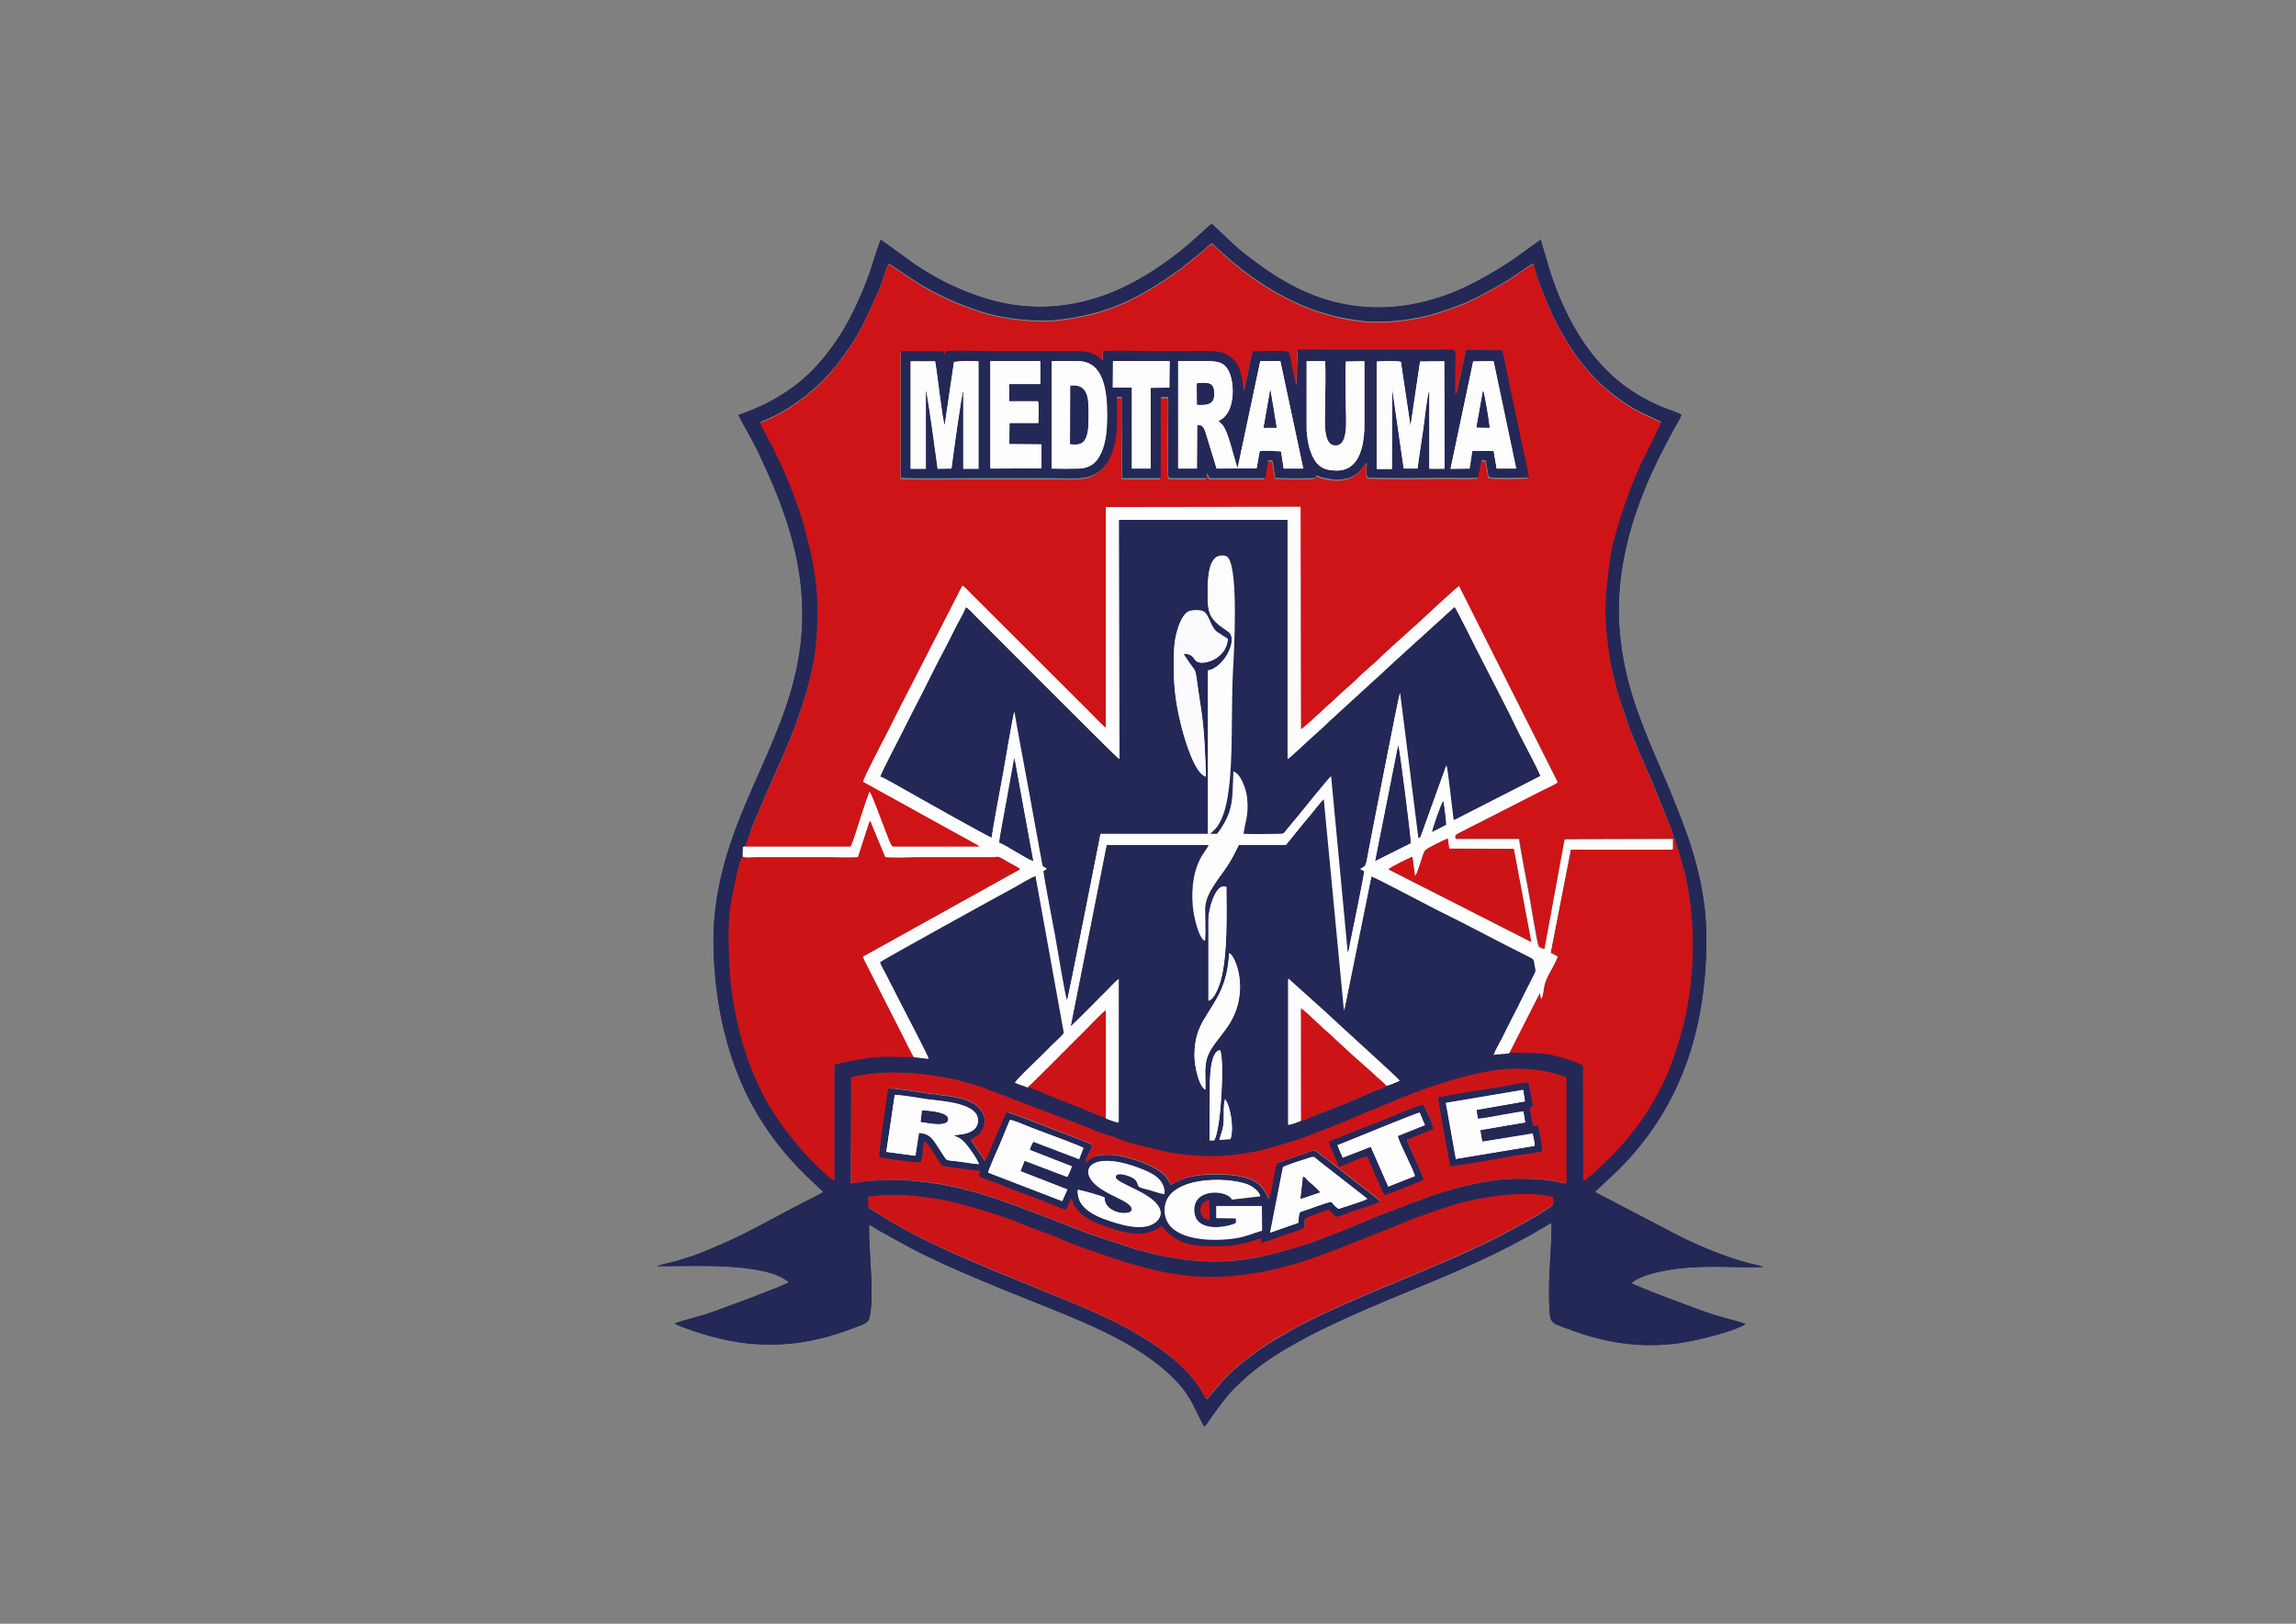 <?xml version="1.0" encoding="utf-8"?>
<!-- Generator: Adobe Illustrator 23.0.0, SVG Export Plug-In . SVG Version: 6.00 Build 0)  -->
<svg version="1.1" id="Camada_1" xmlns="http://www.w3.org/2000/svg" xmlns:xlink="http://www.w3.org/1999/xlink" x="0px" y="0px"
	 viewBox="0 0 841.9 595.3" style="enable-background:new 0 0 841.9 595.3;" xml:space="preserve">
<rect x="0" y="0" width="841.9" height="595.3" fill="#808080" stroke="none"/>
<style type="text/css">
	.st0{fill-rule:evenodd;clip-rule:evenodd;fill:#CE1417;}
	.st1{fill-rule:evenodd;clip-rule:evenodd;fill:#242857;}
	.st2{fill-rule:evenodd;clip-rule:evenodd;fill:#FDFDFD;}
	.st3{fill-rule:evenodd;clip-rule:evenodd;fill:#CC1417;}
	.st4{fill-rule:evenodd;clip-rule:evenodd;fill:#FBFBFD;}
	.st5{fill-rule:evenodd;clip-rule:evenodd;fill:#FCFCFC;}
	.st6{fill-rule:evenodd;clip-rule:evenodd;fill:#242958;}
	.st7{fill-rule:evenodd;clip-rule:evenodd;fill:#CA1517;}
</style>
<path class="st0" d="M273.3,310.4l38.6,0c0.8-1.1,2.9-8.2,3.5-10.1c1.1-3.3,2.2-6.8,3.4-10.1c0.7,0.7,3.8,9.1,4.2,10.1
	c0.7,1.7,1.4,3.5,2,5.2c0.4,1.1,1.6,4.8,2.4,4.9h31.7c-0.2-0.5-2.1-1.4-2.6-1.7c-1-0.6-1.7-1-2.7-1.5c-1.9-1-3.5-1.9-5.3-2.9
	l-32-17.7c0-1.1,8.2-16.7,8.9-18.1c3-6,6-12,9.1-17.9l18.4-35.9c0.9,0.6,2.5,2.3,3.3,3.1l42.6,42.5c1.2,1.1,5.7,6,6.7,6.5l0-80.9
	l71.4-0.1l0.1,81.6c1-0.3,14.2-12.7,14.5-13c2.4-2.1,4.8-4.3,7.2-6.6c1-1,2.5-2.3,3.7-3.3c1.2-1,2.6-2.3,3.6-3.3
	c3.3-3.3,11.1-10.1,14.5-13.2c1.7-1.5,13.7-12.8,14.5-13.1l36.3,71.7c-1,0.8-3.2,1.7-4.5,2.4c-1.5,0.8-3.3,1.7-4.7,2.4l-18.8,9.6
	c-1.7,0.9-8.6,4.2-9.5,5l0.1,1.4l23.3,0c0.7,5.3,2.7,15.3,3.8,21.2c0.2,1.1,2.9,17.7,3.4,18.2c0.3,0.3,1.6,0.9,2.2,1l7.4-40.3
	l39.6-0.1l0,3.8l-37.4,0l-7.4,37.9l2.6,1.4c-1.6,4.2-4.3,7.3-5,11.1c-0.2,1.4-0.4,3.3-1,4.4l-0.5-2.3l-11.3,22.2
	c5.3,0.2,9.7,0,14.7,1.2c3.1,0.7,9.6,2.5,12.1,4l0.1,42.4c1.4-0.2,10.9-9.6,12.1-10.9c12.3-13.4,19.4-26.5,24.4-45.2
	c4.3-16.3,4.9-35.7,1.8-52.3c-1.4-7.5-5.2-19.5-8.3-26.6c-2.4-5.6-4.4-11-6.8-16.3c-1.1-2.5-2.3-5.4-3.4-8.1
	c-1.1-2.8-2.3-5.3-3.3-8.2c-1-2.8-2-5.8-2.9-8.7c-0.4-1.4-0.9-3-1.3-4.4c-1.5-6.2-2-7.2-3-14.5c-1.7-13.2-1.2-19.3,0.5-32.3
	c1.3-9.8,7.2-26.5,11.2-35c1-2.1,7.6-15.1,7.7-15.9c-7.5-3.6-9.8-4.2-16.8-9.4c-10.2-7.6-17.7-18.5-23-29.6
	c-1.5-3.2-5.4-12.6-6.4-16.4c-0.3-1-0.4-2-0.8-2.7c-0.7,0.1-5.5,3.6-6.4,4.2c-4.1,2.8-15.9,9.4-20.4,11c-5.9,2.1-9.9,3.7-16.2,4.8
	c-5.9,1.1-12.9,1.8-19.6,1.1c-3.8-0.4-7.3-1-11-2l-6.1-1.8c-13.5-4.8-25.1-12.6-35.4-22.2c-3.4-3.1-2.2-3.3-5.6-0.1l-8.7,7
	c-14.6,10.4-25.8,16.4-44.2,18.6c-8.3,1-20-0.2-28-2.7c-9-2.8-17.1-6.4-25.1-11.5l-9.6-6.4c-0.9,1.1-2.5,7.2-3.6,9.6
	c-4.3,9.6-7.2,16.8-14,25.6c-2.1,2.7-3.9,4.9-6,7.1c-5.8,6-13.6,11.6-21.2,14.9c-0.9,0.4-1.6,0.5-2.4,1.1c0.2,1.1,3.5,7,4.2,8.4
	c1.5,2.9,2.8,5.8,4.1,8.5c1.5,3.1,6.1,15,7,18.3c4.6,16.7,6.7,26,5.3,44.6c-1.2,15.9-8.3,34.2-14.9,48.4c-1.5,3.3-8.4,19-9.4,22.2
	C274.4,306.9,273.4,308.9,273.3,310.4L273.3,310.4z M475.6,128.8c4.7-0.3,9.8,0,14.5,0l22,0c1.2,0,2.5,0,3.7,0h3c2.4-0.1,5,0,7.4,0
	c8.8,0,7.1-1.8,7.1,8.2c0,2.7,0,5.5,0,8.2l0.4-0.4c0.3-0.4,0.3-0.9,0.5-1.5l3.1-14.4l13.1,0.1c0.5,0.8,2.2,9.8,2.6,11.6l3.7,17.6
	c0.4,2,0.8,3.8,1.2,5.8c0.4,2.1,2.4,10.2,2.4,11.5c-1.8,0.3-13.6,0.4-14.5-0.1c-0.4-0.5-0.1-0.1-0.3-0.8l-0.5-2.8
	c-0.5-3-0.2-2.6-2.1-2.6l-1.2,6.4c-3,0.3-7,0.1-10.2,0.1c-1.7,0-29.8,0.3-30.3-0.2c-0.7-1-0.2-3.8-0.2-5.3c-1.3,0.5-2.4,4.4-7.2,5.7
	c-3.1,0.8-6,0.4-9-0.3c-1.2-0.3-1.4-0.6-2.4-0.8c0,0.1-0.1,0.1-0.1,0.2c0,0,0,0.1-0.1,0.2l-0.3,0.4c-0.6,0.5-14.2,0.1-14.5,0.1
	c-0.3-1.3-0.8-5.6-1.2-6.4l-1.5,0c-0.2,1.2-0.8,5.7-1.1,6.5h-20.3l-1-1.9l-0.2,1.9l-13.2,0c-0.5-0.1-0.3,0-0.6-0.3
	c-0.7-1.1,0.1-25.4-0.2-29.4l-2.8,0l0,29.7l-14.1,0l-0.1-29.7l-1.9,0c-0.1,0.3,0.3,9.1-0.1,13.2c-0.4,3.5-1.5,7.9-3.1,10.4
	c-4.9,7.6-10.6,6.1-21.3,6.1c-9.1,0-18.2,0-27.3,0c-5.3,0-23.5,0.3-27.3-0.1l0-46.4l15.5,0.1c0.4,0.7,0.2,0.7,0.5,1.3l0.4-1.4
	c4.6-0.4,10.7,0,15.5,0h30.5c3.3,0,6.8-0.1,9.7,1.9c0.6,0.4,1.5,1.4,2,1.5l0.1-3.4c5-0.4,11.4,0,16.6,0c5.5,0,10.9,0,16.4,0
	c5.7,0,10.4-0.6,14.1,2.5c3.2,2.8,4.1,7.9,4.2,12.2c0.5-0.6,0.6-1,0.7-1.8c0.1-0.8,0.2-1.1,0.4-1.7c0.7-3,1.7-9,2.4-11.1
	c2.1-0.1,12-0.4,13.1,0.2c0.7,0.7,2.1,10.9,3,12.5L475.6,128.8z"/>
<path class="st1" d="M270.8,152.1c0.4,1.2,3.4,6.4,4.2,7.9c1.5,2.7,2.8,5.2,4,7.9c8.2,17.4,15,35.8,15.2,56.2
	c0.5,42.4-27.8,68.8-32.1,111c-1.4,13.4,0.4,30.9,3.5,43.2c3.1,12.7,8,24.1,14.1,33.4c3.6,5.5,6,8.6,10.3,13.5
	c1.9,2.1,3.9,4.2,5.9,6.1l6,5.7c-2.3,1.4-4.8,2.6-7.2,3.8c-7.2,3.7-14.2,7.6-21.7,11.4c-4.9,2.5-9.9,4.6-15.2,6.8
	c-2.6,1.1-5.4,2-8.3,2.9c-1.9,0.6-7.5,1.8-8.6,2.3c11.6,0.2,39.4-1.8,48.4,5.9c-1.4,1.1-27.6,10.9-31,11.9
	c-1.4,0.4-10.5,2.9-10.9,3.2c1.5,1.1,9.1,3.5,11.4,4.2c4.1,1.2,8.3,2.1,12.7,2.8c14.2,2,27.5,0,40.6-5c5.2-2,6.4-1.9,6.9-4.9
	c1.6-8.6-0.6-24.5-0.3-33.3c1.2,0.6,2.6,1.5,3.9,2.3l11.8,6.5c14.8,7.7,35.8,15.9,51.7,22.3c16.7,6.7,35,14.7,46.4,27.5
	c1.7,1.9,3.6,4.7,5,7.4c0.8,1.5,3.3,7,4.1,8c0.9-0.8,1.9-2.5,2.7-3.6c2.8-3.8,5-7.1,8.4-10.5c2.5-2.4,4.1-4,6.6-6
	c19-15.5,53.8-27.5,76.3-37.5c9.5-4.2,16.5-7.6,25.4-12.5l7.9-4.6c0.2,9.3-1.3,19.2-0.8,30.4c0.3,6.7,0.4,6.1,7.1,8.6
	c13.3,5,26.1,7.1,40.7,5.1c5.7-0.8,20-4.2,24.2-7c-0.7-0.4-9.4-2.7-11.1-3.2c-4.9-1.5-29.7-10.8-30.8-11.8
	c4.5-3.8,15.4-5.3,21.4-5.7c10-0.7,18.7,0.2,26.9-0.2c-1.2-0.6-3.1-0.8-4.5-1.2c-1.5-0.4-2.9-0.8-4.3-1.2c-8.3-2.6-16-5.9-23.6-9.8
	l-29.3-15.3l8.7-8.2c22.5-22.4,32.2-51,32.2-84.6c0-19.1-5.5-35-11.7-50.3c-5.8-14.6-13-28.6-17.1-44.7c-4.8-19.1-4.3-35.5,0.8-54.2
	c2.2-7.9,5.2-15.7,8.4-22.6c2.8-6.1,4.9-9.8,7.8-15.3c0.7-1.3,2.4-3.9,2.6-5.1c-1.2-0.7-3.8-1.5-5.3-2.1
	c-19.4-7.4-31.1-21.6-39.2-40.6c-1.4-3.3-2.8-7.1-3.9-10.7l-2.5-8.4c-0.1-0.4-0.2-0.9-0.4-1.4c-0.1-0.2-0.1-0.5-0.2-0.7L565,88
	c0-0.1-0.1-0.1-0.1-0.1l-6.5,4.7c-6.4,4.7-13.2,8.8-20.6,12.4c-10.2,4.9-23,8.4-36.2,7.6c-18.9-1.1-32.7-9.7-45.9-20.1
	c-3.2-2.5-10.4-9.7-11.4-10.4c-0.9,0.5-2.1,1.8-3,2.6c-3.3,2.9-5,4.6-8.8,7.6c-13.1,10.2-27.8,18.6-46.2,20c-14,1-25.6-2.4-36.5-7.3
	c-5.1-2.3-9.8-5.1-14.1-7.9L323,87.9c-0.6,0.8-3.1,9.1-3.7,10.8c-1.2,3.6-2.6,7.2-4.1,10.5c-3.1,7-6.3,12.9-10.5,18.5
	c-3.9,5.4-9,10.8-14.6,14.7c-3,2.1-5.6,3.7-9.1,5.5C279.1,148.9,272.7,151.6,270.8,152.1z M553.6,385.9l-5.6,0.5
	c0.5-1.6,2.1-4.3,2.9-5.8c1-2,1.9-3.8,2.9-5.8c2-4,4-7.8,5.9-11.7c1-2,2.1-3.9,3-5.9c0.8-1.7,0.6-1.6,0.3-3.5
	c-0.4-1.9,0-2.1-1.5-2.9c-11.5-5.7-23.6-12.4-35.1-17.9c-2.4-1.2-21.8-11.4-23.3-11.9l-10,49.3l-7.4-77.6c-0.6,0.4-3,3.5-3.6,4.2
	c-1.2,1.5-2.2,2.7-3.5,4.2l-6.8,8.4l-17.3,0c-1.3,2.7-2.6,5.3-4.2,7.7c-3.2,4.9-8.2,10.2-8.2,15.8c0,3.8,0.2,7.9,0,11.7
	c-1.8-0.9-3-5.5-3.6-7.8c-1.5-6.2-1.4-14.2,0.9-20.1c0.6-1.4,1.1-2.6,1.9-3.8c0.5-0.8,1.9-2.8,2.2-3.5l-37.5,0l-13.2,66.6
	c3-2.8,5.9-5.8,8.8-8.7c1.5-1.5,2.9-2.8,4.4-4.4c1.3-1.3,3-3.2,4.4-4.3l0,52.6c-1.1-0.2-4.2-1.2-4.8-1.8c-1.5-0.1-5.9-2.1-7.4-2.7
	l-21.1-8.5l-4.7-1.7c0.5-1,7.6-7.8,9-9.2c1.6-1.5,2.9-2.9,4.5-4.5c1.4-1.3,3.3-3.1,4.5-4.5L379.8,321c-1.9,0.6-5.3,2.9-7.3,3.9
	c-4.4,2.4-48.9,26.9-49.8,27.7c0.4,1.3,1.6,3.3,2.3,4.6c0.7,1.5,1.5,2.9,2.2,4.3c1.5,3,2.9,5.9,4.5,8.8c0.8,1.6,8.4,16.1,8.9,17.7
	l-5.5-0.6c-5.4,0.1-10.3-0.5-15.7,0.2c-2.5,0.3-12.1,1.9-13.4,2.7l0,42.3c-1.7-0.4-9.5-8.4-10.6-9.7c-3.1-3.5-6-7.1-9-11.2
	c-12.3-16.8-18.5-40.7-19-62.2c-0.1-5.5-0.2-14,0.9-19.4c0.8-3.4,2.3-12.4,3.6-15.5l0.5-0.8l0.1-3.5l0.9-0.1c0.2-1.5,1.2-3.5,1.6-5
	c1-3.2,7.9-18.9,9.4-22.2c6.5-14.1,13.7-32.5,14.9-48.4c1.4-18.6-0.7-27.9-5.3-44.6c-0.9-3.3-5.5-15.2-7-18.3
	c-1.3-2.7-2.6-5.7-4.1-8.5c-0.7-1.4-4-7.3-4.2-8.4c0.8-0.6,1.5-0.7,2.4-1.1c7.7-3.3,15.5-9,21.2-14.9c2.1-2.2,4-4.4,6-7.1
	c6.8-8.8,9.7-16,14-25.6c1.1-2.4,2.7-8.5,3.6-9.6l9.6,6.4c8,5.1,16.2,8.7,25.1,11.5c7.9,2.5,19.7,3.7,28,2.7
	c18.4-2.2,29.6-8.2,44.2-18.6l8.7-7c3.5-3.2,2.2-3,5.6,0.1c10.4,9.5,21.9,17.4,35.4,22.2l6.1,1.8c3.7,0.9,7.3,1.5,11,2
	c6.7,0.7,13.7,0,19.6-1.1c6.3-1.1,10.3-2.7,16.2-4.8c4.5-1.6,16.3-8.1,20.4-11c0.9-0.6,5.7-4,6.4-4.2c0.4,0.8,0.6,1.7,0.8,2.7
	c1,3.8,4.9,13.2,6.4,16.4c5.3,11.1,12.8,22.1,23,29.6c7,5.2,9.3,5.8,16.8,9.4c-0.1,0.8-6.7,13.8-7.7,15.9c-4,8.6-9.9,25.3-11.2,35
	c-1.7,13-2.3,19.2-0.5,32.3c1,7.3,1.5,8.3,3,14.5c0.4,1.4,0.8,3,1.3,4.4c0.9,2.8,1.9,5.8,2.9,8.7c1,2.9,2.2,5.4,3.3,8.2
	c1.1,2.7,2.3,5.6,3.4,8.1c2.5,5.3,4.5,10.8,6.8,16.3c3.1,7.1,6.9,19.2,8.3,26.6c3.1,16.6,2.5,36-1.8,52.3
	c-4.9,18.8-12.1,31.9-24.4,45.2c-1.2,1.3-10.7,10.7-12.1,10.9l-0.1-42.4c-2.5-1.5-9-3.3-12.1-4C563.3,385.9,558.9,386.1,553.6,385.9
	z M443.1,337c0-3.8,2.5-12.3,5.8-12.1l0.8,0.1c0.1,9.8,0.5,25.1-2.1,34.5c-0.7,2.5-2.5,7.1-4.5,7.3V337z M442,399.5
	c-2.5-1.3-4.1-8.8-4.1-12.6c0-11.6,5.4-14.5,9.7-23.9c1.8-4,2.8-8.6,3-13.6c2.3,0.8,7.7,13.7,0.3,25.7c-2.2,3.6-4.9,6.2-7,9.8
	C441.2,389.6,442.2,393.6,442,399.5z M508.2,398.1c-0.7,1-2.9,1.4-3.9,1.8c-3.1,1.3-8.4,3.8-11.4,4.9c-2.9,1.1-5.2,2.1-8.1,3.2
	c-1.9,0.6-5.8,2.5-7.8,3c-1,0.4-3.6,1.5-4.8,1.5l0-53.6l12.9,11.6c1,0.9,1.6,1.5,2.5,2.3c2.7,2.6,25.1,22.7,25.5,23.6
	C512,396.7,509.4,398.1,508.2,398.1z M443.5,418.1c0-6.2,0-12.3,0.1-18.5c0-3.7,0-14.3,3.8-14.6c1.5,3.6,0.4,20.6-0.4,25.8
	c-0.2,1.5-0.8,6-1.8,7.3L443.5,418.1z M447.1,417.9c0.7-2.7,1.5-3.9,1.6-7.2c0.1-2.6-0.2-5.3,0.5-7.7c2,2.6,3.4,10.8,2,14.7
	L447.1,417.9z M312.1,395c11.9-3,25.6-1.8,37.3,0.8c3.4,0.7,7,1.9,10.2,2.9l39.2,14.9c4,1.9,8.6,2.9,11.2,4.1c1.9,0.8,5.6,2,8,2.5
	c6.6,1.5,9.7,2.5,17.2,3.4c10.9,1.2,21.7-0.1,32-3l3.9-1.2c2.5-0.9,5.1-1.5,7.7-2.5c2.4-0.9,5-2,7.5-2.9c4.7-1.7,9.9-4.1,14.5-6
	l11-4.5c7.8-3.3,18.8-7.2,26.9-9.1c9.7-2.3,17.6-3.3,27.6-1.5c1.9,0.3,6.5,1.4,7.9,2.4l0,38.6c-1.5,0-3.2-0.6-4.4-0.8
	c-1.2-0.2-3.3-0.5-4.5-0.6c-10.9-0.7-17.2-0.2-27.8,2.3c-11.1,2.6-17,5.4-26.6,8.9c-10.2,3.8-22.6,9.6-32.8,12.8
	c-11.6,3.7-21.7,6.3-34.5,6.1c-6.4-0.1-16.7-1.6-22.4-3.3c-1.2-0.4-2.7-0.6-4.1-1l-15.3-5c-2.3-0.8-5.1-1.8-7.3-2.7
	c-2.4-1-5-1.9-7.4-2.9l-14.7-5.6c-5.4-1.9-9.9-3.5-15.2-5c-9.9-2.7-16-3.6-26.1-4.4c-3.4-0.2-6.8,0.1-10,0.2
	c-1.7,0.1-3.2,0.1-4.7,0.4c-1.3,0.2-3.1,0.6-4.5,0.6L312.1,395z M318.4,438.8c8.3-1.4,18.7-0.4,27,1.3c9.5,1.9,21.4,5.6,30.1,9.2
	c2.8,1.1,12.2,4.4,14.2,5.5c3,1.5,18.3,6.7,21.7,7.8c18.6,5.8,31.6,7.6,51,4.1c3.7-0.7,12.4-2.8,15.6-4c2.2-0.8,5.1-1.7,7.2-2.5
	c2.3-0.9,4.7-1.7,7.1-2.7c4.4-1.9,9.3-3.6,13.9-5.5l14-5.6c5.1-1.7,9.2-3.4,14.7-4.9c9-2.6,24.5-4.9,34.6-2.4
	c0.4,3.1-0.1,2.9-1.9,4.1c-1.4,0.9-2.5,1.7-3.8,2.5c-5.5,3-10.7,6.1-16.4,8.9c-2.7,1.4-5.7,2.6-8.4,4c-1.4,0.7-2.9,1.2-4.4,2
	l-13.3,5.7c-13.3,5.6-35,14.2-47.8,21.5c-4,2.3-7.8,4.4-11.6,7.1c-4.9,3.5-9.5,7.1-13.6,11.5l-5.7,6.7c-0.7-0.4-1.9-3-2.4-3.7
	c-2.2-3.5-5.7-7.4-8.5-9.8c-4.4-3.9-8.9-7-14.1-10.1c-10.3-6.1-21.9-10.8-33.2-15.4c-15.8-6.5-27.4-10.9-42.7-18.2
	c-3.7-1.7-12.5-6.3-15.8-8.4l-7.4-4.6L318.4,438.8z"/>
<path class="st1" d="M410.3,278.3c-1.1-0.6-48.4-48.2-52.5-52.2c-0.9-0.8-2.9-3.1-3.8-3.5c-0.8,2.2-2.7,5.4-3.9,7.7
	c-1.2,2.5-2.6,5.3-3.9,7.7c-2.7,5.1-5.1,10.1-7.9,15.5c-2.7,5.2-5.3,10.3-7.9,15.5c-1.2,2.4-7.5,14.4-7.8,15.7
	c1.2,0.4,8.4,4.6,10.2,5.5c3.6,1.9,29.6,16.6,30.7,16.9c0.6-4.8,3.1-17.6,4.1-23.2c0.6-3,3.7-21.8,4.2-23c0.3,2.7,4.7,25.7,5.3,29.2
	l4,22c0.2,1.2,0.5,2.5,0.7,3.7c0.3,1.9,0.2,2,1.8,2.5c-0.4,0.8-0.5,0.6-1.2,1c0.2,2.5,3.6,19.9,4.3,23.8c0.6,3.4,3.7,22.3,4.4,23.7
	c0.5-0.9,11.6-57.9,12.3-61.1l39.4,0l0-59.9c5.7-1.1,10.4-10.1,8.2-13.4c-0.8-1.3-3.9-2.5-6.1-5.1c-2.1-2.5-2.2-5.2-2.2-9.1
	c0-3.9-0.2-11.1,2.9-13.8c1.1-0.9,3.6-1.1,4.5,0c3.9,4.7,2.1,34.5,1.8,41.8c-0.7,13.2,0.1,31.9-1.6,43.6c-0.5,3.2-1.1,6.3-2.1,9.2
	c-0.5,1.4-1.2,2.7-1.9,3.8c-1,1.5-2.4,2.4-2.7,2.9l2.6,0c5.7-7.8,5.6-11.4,5.9-22.8c2.5,0.5,4.7,6.1,5,9.7c0.6,6.6-0.9,9.1-1.3,13.1
	c4.2,0.2,8.9,0,13.2,0c1.9,0,1.4-0.1,3.7-2.8c1-1.3,1.9-2.4,3.1-3.7c1.4-1.6,11.5-14.2,12.1-14.6l6.1,64.7c0.4-0.2,0.8-3,0.9-3.5
	c0.8-3.8,5.1-24.8,5.2-26.4l-1.5-0.8l1.5-0.9c0.8-0.6,1.2-4.1,1.6-5.9c1.2-5.8,11-56.4,11.5-57.8l6.7,53.3c0.9-0.3,0.8-0.4,1.1-1.2
	l9.2-25.5c0.5,1,2,15.3,2.5,18.9c0.1,0.8,0,0.7,0.3,1.2l31.7-16.2c-0.3-1.4-6.6-13.3-7.8-15.6c-4.8-9.9-10.7-21-15.7-31
	c-0.4-0.8-7.2-14.7-8-15.4l-23,20.9c-2.6,2.4-5.1,4.6-7.6,7l-15.3,14c-2.6,2.5-5.1,4.6-7.6,7c-0.9,0.8-6.8,6.4-7.7,6.9l0-87.7h-61.9
	L410.3,278.3z M434,239.7c0.5,1,1.9,3,2.6,4c1.3,1.8,1.7,1.8,2.1,4.5c0.6,3.8,1.1,7.7,1.7,11.6c1.1,7.5,1.6,17.2,1.8,25
	c-4.1-0.9-7.7-13.3-8.7-17.2c-2-7.7-3.1-14.1-3.1-22.6c0-4.3-0.1-7.9,0.8-12c0.8-3.4,2.2-7.2,4.3-8.6c1-0.7,4.3-0.8,5.5-0.3
	c2.4,1,2.7,5.6,5.2,7.6l4,2.6c-0.3,7.6-9.8,10.1-11.7,8C437.3,240.8,436.9,239.6,434,239.7z"/>
<path class="st2" d="M273.3,310.4l-0.9,0.1l-0.1,3.5c0.8,0.7,3.7,0.3,5,0.3h15.9c3.6,0,7.1,0,10.7,0c3.4,0,7.4,0.2,10.7,0l4.3-13.3
	l0.5,0.7c0.1,0.2,0.2,0.5,0.3,0.8l4.9,11.8c4.1,0.3,9.2,0,13.5,0l26.6,0c0.7-0.1,0.6-0.2,0.7-0.2c0.9-0.2,3.4,1.5,4.3,2
	c1,0.6,3.9,1.9,4.3,2.6l-57.6,32c0.3,1.3,1.7,3.5,2.2,4.7l11.7,23c1.6,3.1,3.1,6.3,4.7,9.2l5.5,0.6c-0.5-1.5-8-16-8.9-17.7
	c-1.6-3-2.9-5.8-4.5-8.8c-0.8-1.5-1.5-2.8-2.2-4.3c-0.6-1.2-1.9-3.3-2.3-4.6c0.9-0.8,45.4-25.4,49.8-27.7c2-1.1,5.4-3.3,7.3-3.9
	l10.4,57.6c-1.2,1.4-3.1,3.2-4.5,4.5c-1.5,1.5-2.9,2.9-4.5,4.5c-1.4,1.4-8.5,8.1-9,9.2l4.7,1.7c0.7-0.3,19.1-19,21.3-21.2
	c1.2-1.2,6.3-6.5,7.2-7l0,39.3c0.5,0.6,3.6,1.6,4.8,1.8v-52.6c-1.4,1-3.1,3-4.4,4.3c-1.5,1.5-2.9,2.8-4.4,4.4
	c-2.9,2.9-5.8,5.9-8.8,8.7l13.2-66.6l37.5,0c-0.2,0.7-1.7,2.7-2.2,3.5c-0.8,1.2-1.3,2.4-1.9,3.8c-2.3,5.9-2.4,14-0.9,20.1
	c0.6,2.4,1.8,6.9,3.6,7.8c0.2-3.8,0-7.9,0-11.7c0-5.6,5-10.9,8.2-15.8c1.6-2.4,2.9-5,4.2-7.7h17.3l6.8-8.4c1.2-1.4,2.3-2.7,3.5-4.2
	c0.6-0.8,3-3.8,3.6-4.2l7.4,77.6l10-49.3c1.6,0.5,21,10.7,23.3,11.9c11.5,5.6,23.6,12.2,35.1,17.9c1.5,0.8,1.2,1,1.5,2.9
	c0.4,1.9,0.6,1.8-0.3,3.5c-1,2-2,3.9-3,5.9c-1.9,3.9-3.9,7.8-5.9,11.7c-1,2-1.9,3.8-2.9,5.8c-0.8,1.5-2.4,4.3-2.9,5.8l5.6-0.5
	l11.3-22.2l0.5,2.3c0.6-1.1,0.8-3,1-4.4c0.7-3.8,3.4-6.9,5-11.1l-2.6-1.4l7.4-37.9l37.4,0l0-3.8l-39.6,0.1l-7.4,40.3
	c-0.6,0-1.9-0.6-2.2-1c-0.5-0.6-3.2-17.2-3.4-18.2c-1-5.9-3.1-15.9-3.8-21.2l-23.3,0l-0.1-1.4c0.9-0.8,7.8-4.1,9.5-5l18.8-9.6
	c1.5-0.8,3.2-1.6,4.8-2.4c1.3-0.7,3.5-1.6,4.5-2.4L535,214.9c-0.8,0.3-12.9,11.6-14.5,13.1c-3.4,3.1-11.2,10-14.5,13.2
	c-1.1,1.1-2.5,2.3-3.6,3.3c-1.2,1-2.6,2.3-3.7,3.3c-2.3,2.3-4.8,4.5-7.2,6.6c-0.4,0.3-13.5,12.7-14.5,13l-0.1-81.6l-71.4,0.1l0,80.9
	c-1.1-0.6-5.6-5.4-6.7-6.5l-42.6-42.5c-0.8-0.8-2.4-2.6-3.3-3.1l-18.4,35.9c-3.1,5.9-6.1,11.9-9.1,17.9c-0.7,1.4-8.9,16.9-8.9,18.1
	l32,17.7c1.8,1,3.5,1.9,5.3,2.9c0.9,0.5,1.7,0.9,2.7,1.5c0.6,0.3,2.4,1.2,2.6,1.7h-31.7c-0.8-0.2-1.9-3.8-2.4-4.9
	c-0.7-1.7-1.3-3.4-2-5.2c-0.4-0.9-3.4-9.3-4.2-10.1c-1.2,3.3-2.3,6.7-3.4,10.1c-0.6,1.9-2.8,9-3.5,10.1L273.3,310.4z M410.3,190.6
	h61.9l0,87.7c0.9-0.5,6.8-6.1,7.7-6.9c2.6-2.4,5.1-4.5,7.6-7l15.3-14c2.6-2.3,5-4.5,7.6-7l23-20.9c0.7,0.7,7.6,14.7,8,15.4
	c5.1,9.9,10.9,21,15.7,31c1.1,2.4,7.5,14.2,7.8,15.6l-31.7,16.2c-0.3-0.5-0.2-0.4-0.3-1.2c-0.5-3.6-2-17.9-2.5-18.9l-9.2,25.5
	c-0.3,0.9-0.2,0.9-1.1,1.2l-6.7-53.3c-0.6,1.4-10.4,51.9-11.5,57.8c-0.4,1.8-0.7,5.3-1.6,5.9l-1.5,0.9l1.5,0.8
	c-0.1,1.6-4.4,22.6-5.2,26.4c-0.1,0.5-0.5,3.3-0.9,3.5l-6.1-64.7c-0.6,0.3-10.8,12.9-12.1,14.6c-1.1,1.3-2,2.5-3.1,3.7
	c-2.3,2.7-1.8,2.8-3.7,2.8c-4.3,0-9,0.2-13.2,0c0.4-4,2-6.5,1.3-13.1c-0.3-3.6-2.6-9.2-5-9.7c-0.2,11.4-0.2,15-5.9,22.8l-2.6,0
	c0.3-0.5,1.7-1.4,2.7-2.9c0.7-1,1.4-2.4,1.9-3.8c1.1-2.8,1.7-6,2.1-9.2c1.7-11.7,0.9-30.5,1.6-43.6c0.4-7.2,2.1-37-1.8-41.8
	c-0.9-1.1-3.4-0.9-4.5,0c-3.1,2.7-2.9,9.9-2.9,13.8c0,3.9,0.1,6.5,2.2,9.1c2.2,2.6,5.2,3.8,6.1,5.1c2.1,3.3-2.5,12.3-8.2,13.4
	l0,59.9l-39.4,0c-0.7,3.3-11.8,60.2-12.3,61.1c-0.7-1.4-3.8-20.4-4.4-23.7c-0.7-3.9-4.1-21.3-4.3-23.8c0.7-0.4,0.8-0.2,1.2-1
	c-1.6-0.6-1.5-0.7-1.8-2.5c-0.2-1.3-0.5-2.5-0.7-3.7l-4-22c-0.6-3.5-5-26.5-5.3-29.2c-0.5,1.2-3.7,20-4.2,23
	c-1,5.6-3.5,18.4-4.1,23.2c-1.2-0.2-27.2-14.9-30.7-16.9c-1.8-1-9-5.2-10.2-5.5c0.3-1.3,6.6-13.3,7.8-15.7
	c2.6-5.2,5.2-10.3,7.9-15.5c2.7-5.4,5.1-10.3,7.9-15.5c1.3-2.4,2.6-5.2,3.9-7.7c1.2-2.4,3.1-5.5,3.9-7.7c1,0.3,3,2.6,3.8,3.5
	c4.1,4.1,51.4,51.7,52.5,52.2L410.3,190.6z M525.1,305c0.3-1.5,3.4-10.5,4.1-11.3c0.3,1.4,1.1,7.5,1,8.7L525.1,305z M372,277.9
	l6.9,37.7c-2.3-0.6-9.9-5.8-12.4-6.7c0.2-2.1,2.2-12.5,2.7-15.5L372,277.9z M504.3,315.6l8.4-42.3c0.5,1.2,4.4,32.8,4.6,35.8
	L504.3,315.6z M517.9,314.1l0.9,7.3c1.2-1.7,2.4-7.1,3.5-9.3c0.5-1,7.9-4.5,8.5-4.6l0.5,3.7l23.7,0.1l6.4,34.1l-52.3-26.6
	C509.7,318,517.4,314.2,517.9,314.1z"/>
<path class="st3" d="M272.3,314l-0.5,0.8c-1.4,3.1-2.9,12.1-3.6,15.5c-1.2,5.3-1.1,13.8-0.9,19.4c0.4,21.5,6.7,45.3,19,62.2
	c3,4.2,5.9,7.7,9,11.2c1.2,1.3,8.9,9.3,10.6,9.7l0-42.3c1.3-0.8,10.9-2.4,13.4-2.7c5.4-0.7,10.4-0.2,15.7-0.2
	c-1.6-2.9-3.1-6.1-4.7-9.2l-11.7-23c-0.6-1.2-1.9-3.4-2.2-4.7l57.6-32c-0.4-0.6-3.3-2-4.3-2.6c-0.9-0.5-3.4-2.2-4.3-2
	c-0.1,0,0,0.1-0.7,0.2l-26.6,0c-4.2,0-9.4,0.3-13.5,0l-4.9-11.8c-0.1-0.2-0.2-0.5-0.3-0.8l-0.5-0.7l-4.3,13.3c-3.3,0.2-7.3,0-10.7,0
	c-3.6,0-7.1,0-10.7,0h-15.9C275.9,314.3,273.1,314.7,272.3,314z"/>
<path class="st3" d="M318.4,438.8l0,3.8l7.4,4.6c3.2,2.1,12.1,6.7,15.8,8.4c15.3,7.2,26.9,11.7,42.7,18.2c11.3,4.6,23,9.4,33.2,15.4
	c5.2,3.1,9.8,6.2,14.1,10.1c2.8,2.4,6.3,6.4,8.5,9.8c0.4,0.7,1.7,3.3,2.4,3.7l5.7-6.7c4.1-4.4,8.7-8,13.6-11.5
	c3.9-2.8,7.6-4.9,11.6-7.1c12.8-7.3,34.5-15.9,47.8-21.5l13.3-5.7c1.5-0.8,3-1.3,4.4-2c2.7-1.4,5.7-2.6,8.4-4
	c5.7-2.8,10.9-5.9,16.4-8.9c1.4-0.8,2.4-1.6,3.8-2.5c1.9-1.2,2.3-1,1.9-4.1c-10.1-2.5-25.6-0.1-34.6,2.4c-5.5,1.6-9.6,3.2-14.7,4.9
	l-14,5.6c-4.6,2-9.5,3.6-13.9,5.5c-2.3,1-4.8,1.8-7.1,2.7c-2.1,0.9-5,1.7-7.2,2.5c-3.3,1.2-11.9,3.4-15.6,4
	c-19.4,3.4-32.4,1.7-51-4.1c-3.4-1.1-18.7-6.2-21.7-7.8c-2-1-11.4-4.3-14.2-5.5c-8.7-3.6-20.6-7.2-30.1-9.2
	C337.1,438.4,326.7,437.4,318.4,438.8z"/>
<path class="st3" d="M312.1,395l0,38.7c1.4,0,3.2-0.4,4.5-0.6c1.6-0.2,3-0.3,4.7-0.4c3.2-0.1,6.6-0.4,10-0.2
	c10.1,0.7,16.2,1.6,26.1,4.4c5.4,1.5,9.8,3.1,15.2,5l14.7,5.6c2.4,1,5,1.8,7.4,2.9c2.2,0.9,5,1.9,7.3,2.7l15.3,5
	c1.3,0.4,2.8,0.6,4.1,1c5.7,1.8,16,3.3,22.4,3.3c12.8,0.1,22.9-2.4,34.5-6.1c10.2-3.2,22.5-9,32.8-12.8c9.6-3.5,15.5-6.3,26.6-8.9
	c10.6-2.5,16.9-3,27.8-2.3c1.2,0.1,3.3,0.3,4.5,0.6c1.2,0.2,3,0.8,4.4,0.8l0-38.6c-1.4-0.9-6-2-7.9-2.4c-10.1-1.8-17.9-0.8-27.6,1.5
	c-8.1,1.9-19.1,5.8-26.9,9.1l-11,4.5c-4.6,1.9-9.8,4.3-14.5,6c-2.6,0.9-5.2,1.9-7.5,2.9c-2.6,1-5.2,1.7-7.7,2.5l-3.9,1.2
	c-10.3,3-21.1,4.2-32,3c-7.5-0.8-10.6-1.9-17.2-3.4c-2.3-0.5-6.1-1.6-8-2.5c-2.6-1.2-7.2-2.1-11.2-4.1l-39.2-14.9
	c-3.2-0.9-6.8-2.1-10.2-2.9C337.7,393.2,324,392,312.1,395z M527.4,402.4c1-0.5,21.8-3.7,24.7-4.2c2.5-0.4,5.7-1.3,8.3-1.3
	c0.6,0.8,0.9,3.3,1.1,4.8c0.8,4.9,0.8,3.6-0.5,4.4l1.2,6.7l1.9,0c0.3,1.8,1.7,7.9,1.5,9.2c-1.4,0.5-6.6,1.1-8.4,1.4
	c-4.2,0.5-23.3,4.3-25.3,4.1C531.2,425.1,527.2,403.8,527.4,402.4z M322.4,424.2c0-2.4,0.5-4.5,0.8-6.7c0.3-2.1,0.6-4.2,0.9-6.3
	c0.3-2.2,0.6-4.2,0.9-6.3c0.3-1.7,0.5-4.6,1-6.1c1.6,0,11.1,1.3,13,1.7c0.9,0.2,2.3,0.2,3.5,0.4c1.1,0.1,1.9,0.4,3.1,0.5
	c5.3,0.5,12.9,1.8,15.1,6.9c0.8,2,0.5,4.3-0.6,6c-1.2,1.9-2.2,1.9-4,3.2c0.1,0.4,4.8,7.6,5.2,7.9c0.8-0.7,3.3-7.4,4-8.9l3.9-9
	c0.9,0,13.5,4.9,15.9,5.9c2,0.8,14.9,5.6,15.5,6.1c-0.3,2.1-2.3,4.7-2.6,6.7c1.1-0.9,1.9-1.6,3.4-2.3c1.5-0.6,3.3-0.7,5.1-0.7
	c3.8,0,6.6,0.9,9.7,1.8c2.7,0.8,5.7,2.1,7.9,3.4c2.7,1.6,3.9,3,5.3,5.8c0.7-0.1,2.6-1.3,3.5-1.7c6.2-3,19.8-2.7,25.8-0.3
	c3.3,1.3,4.7,3.3,6.1,6.1c0.4,0.8,0.1,0.5,0.7,0.9c0-0.1,0.1-0.1,0.1-0.2c1.1-2.7,2-11.8,2.9-12.7c0.4-0.4,10.4-3.6,11.3-4
	c2.8-1.3,2.9-0.4,5,1.2c1.3,1,2.8,2.1,4.3,3.3l12.9,10c0.7,0.6,3.8,2.7,4.1,3.5c-0.7,0.7-8.4,3-10.2,3.6c-1.5,0.5-3.5,1.3-4.9,1.8
	c-1.6,0.5-2.3-1.7-3.7-2.5c-10.2,3.8-8.6,2.2-8.9,6.7c-0.7,0.2-1.3,0.5-2,0.8c-2.4,0.9-12.9,4.6-13.9,4.7l0.2-1.7
	c-1.3,0.1-3.2,1-4.5,1.4c-1.7,0.5-3.1,0.7-4.9,1c-3.3,0.6-7.7,0.6-11.3,0.4c-12-0.4-14.3-6.2-15.9-7.3c-5.8,4.4-12.8,2.8-19.5,0.5
	c-2.8-1-6.4-2.4-8.4-3.8c-4.5-3.3-4.1-5.3-5.3-6.9l-1.8,4.2c-0.9-0.1-6.7-2.5-7.9-3c-5-2-10.9-4-16.1-6.2c-2.4-1-5.9-2-7.9-3.1
	c0.1-0.9,0.4-0.8,0.4-1.9c-1.8-0.2-13.5-1.6-14-2c-0.8-0.7-5.1-8.4-6.3-8.9c-0.6,0.9-0.6,2.7-0.7,3.9c-0.1,0.8-0.4,3.2-0.8,3.8
	C335.6,426.2,324.4,424.7,322.4,424.2z M487.2,418.8c0.9-0.8,3-1.4,4.2-1.9c2.7-1.3,13.3-5.3,17.5-7c2.2-0.9,12.1-5.1,13.1-5
	c0.7,1.1,3.7,7.9,3.7,8.9l-9.7,3.9c-0.1,1.2,2.4,5.9,3,7.3c0.6,1.5,2.9,6,3,7.3c-0.7,0.6-2.6,1.2-3.5,1.6c-1.9,0.8-9.8,4.1-10.7,4.1
	c-1.2-1.4-5.2-12.3-6.5-14.2c-2,0.1-8.6,3.7-10.2,3.8L487.2,418.8z"/>
<path class="st1" d="M475.5,141.5c-1-1.6-2.3-11.8-3-12.5c-1.2-0.6-11-0.3-13.1-0.2c-0.7,2.2-1.7,8.1-2.4,11.1
	c-0.2,0.7-0.3,1-0.4,1.7c-0.1,0.8-0.2,1.2-0.7,1.8c-0.1-4.3-1-9.4-4.2-12.2c-3.7-3.1-8.3-2.5-14.1-2.5c-5.5,0-10.9,0-16.4,0
	c-5.2,0-11.6-0.3-16.6,0l-0.1,3.4c-0.5-0.1-1.4-1.1-2-1.5c-2.9-2-6.3-1.9-9.7-1.9h-30.5c-4.8,0-10.8-0.3-15.5,0l-0.4,1.4
	c-0.3-0.6-0.1-0.7-0.5-1.3l-15.5-0.1l0,46.4c3.8,0.3,22,0.1,27.3,0.1c9.1,0,18.2,0,27.3,0c10.7,0,16.4,1.5,21.3-6.1
	c1.6-2.5,2.8-7,3.1-10.4c0.4-4,0.1-12.8,0.1-13.2l1.9,0l0.1,29.7l14.1,0l0-29.7l2.8,0c0.3,4-0.5,28.3,0.2,29.4
	c0.3,0.3,0.1,0.2,0.6,0.3l13.2,0l0.2-1.9l1,1.9h20.3c0.3-0.8,0.9-5.2,1.1-6.5l1.5,0c0.5,0.8,0.9,5.1,1.2,6.4
	c0.3,0.1,13.9,0.4,14.5-0.1l0.3-0.4c0,0,0.1-0.1,0.1-0.2c0,0,0.1-0.1,0.1-0.2c1,0.2,1.2,0.6,2.4,0.8c3,0.7,5.9,1.1,9,0.3
	c4.8-1.3,5.8-5.2,7.2-5.7c0,1.4-0.4,4.2,0.2,5.3c0.5,0.5,28.6,0.2,30.3,0.2c3.1,0,7.2,0.2,10.2-0.1l1.2-6.4c1.8,0,1.6-0.3,2.1,2.6
	l0.5,2.8c0.2,0.8-0.1,0.3,0.3,0.8c0.9,0.5,12.7,0.4,14.5,0.1c0-1.3-2-9.4-2.4-11.5c-0.4-2-0.8-3.8-1.2-5.8l-3.7-17.6
	c-0.4-1.8-2-10.8-2.6-11.6l-13.1-0.1l-3.1,14.4c-0.1,0.7-0.1,1.1-0.5,1.5l-0.4,0.4c-0.1-2.7,0-5.4,0-8.2c0-10,1.7-8.2-7.1-8.2
	c-2.4,0-5-0.1-7.4,0h-3c-1.2,0-2.5,0-3.7,0l-22,0c-4.7,0-9.8-0.2-14.5,0L475.5,141.5z M370,147.1h10.5c0.4,1.2,0.2,6.4,0.1,8
	l-10.6,0l-0.1,7.7l11.8,0.1l0,8.8l-18.7,0.1l0-39.4l18.3,0l0.1,8.4l-11.4,0L370,147.1z M408.1,132.4l20.8,0l-0.1,9.7l-6.9,0.1
	l0,29.6l-6.8,0l0-29.7l-7,0L408.1,132.4z M510.4,171.8l-5.6,0v-39.4c1.7-0.1,7.8-0.3,8.9,0.1l3.5,23.5l3.5-23.6l8.9-0.1l0.1,39.4
	h-5.6l0-28.8c-0.8,1.9-1.8,11.4-2.2,14.3c-0.7,4.8-1.5,9.7-2.1,14.4l-5.1,0l-4.2-29.1L510.4,171.8z M339.5,171.8h-5.6v-39.4l9,0
	c0.8,3.7,2.7,21.8,3.5,23.3l3.4-23.1c2.9-0.4,6-0.3,9-0.2l0,39.4l-5.6,0l0-28.6c-0.6,1.2-3.9,25.2-4.3,28.5l-5.1,0.1
	c-0.4-3.8-3.6-26.6-4.3-28.9L339.5,171.8z M446.8,154.3l1.5,1.5c2.2,2.6,4,11.9,5.5,15.8l8.3-39.2l7.4,0l8.4,39.4l-7.2,0l-1-6.3
	l-3.8-0.2c-1.2,0-3.1-0.2-4,0.2l-1.1,6.2l-14.7,0.1l-4.1-13.4c-0.6-1.7-1.1-2.7-3-2.6l-0.1,16l-6.9,0v-39.4c3.9,0,7.8-0.1,11.6,0
	c4.2,0.1,6,1.2,7.3,4.4C452.9,141.5,452.8,151.9,446.8,154.3z M385.6,171.8v-39.4c3.2-0.1,6.7-0.1,9.8,0
	c9.5,0.1,10.5,11.7,10.5,19.6c0,6.4-0.5,12.1-3.6,16.5c-1.3,1.9-3.5,3.2-6.7,3.3C392.5,171.9,388.7,171.9,385.6,171.8z M479.1,132.5
	l6.8,0c0.3,5.4,0,11.7,0,17.2c0,4.2-1,13.7,3.8,13.7c4.8,0,3.8-9.3,3.8-13.5c0-5.5-0.3-11.9,0-17.3l6.8-0.1l0,25.2
	c-0.4,6.7-2.2,15.2-10.6,14.9c-4.4-0.1-6.5-1.6-8.1-4.6c-1.6-2.9-2.2-6.3-2.5-10.2L479.1,132.5z M538.8,171.8l-7,0.1l8.3-39.4
	l7.5-0.1l8.3,39.4l-7.2,0l-1.1-6.5l-7.8,0L538.8,171.8z"/>
<path class="st1" d="M322.4,424.2c1.9,0.5,13.2,2.1,15.2,1.9c0.4-0.6,0.7-3.1,0.8-3.8c0.1-1.2,0.1-3,0.7-3.9
	c1.2,0.5,5.5,8.2,6.3,8.9c0.5,0.4,12.2,1.8,14,2c0,1-0.3,1-0.4,1.9c2,1.1,5.5,2.1,7.9,3.1c5.1,2.2,11.1,4.1,16.1,6.2
	c1.2,0.5,7,2.9,7.9,3l1.8-4.2c1.1,1.7,0.7,3.6,5.3,6.9c2,1.4,5.6,2.8,8.4,3.8c6.8,2.3,13.7,3.9,19.5-0.5c1.6,1.1,3.9,6.9,15.9,7.3
	c3.6,0.1,8,0.2,11.3-0.4c1.8-0.3,3.2-0.6,4.9-1c1.3-0.4,3.2-1.3,4.5-1.4l-0.2,1.7c1-0.1,11.5-3.8,13.9-4.7c0.8-0.3,1.3-0.6,2-0.8
	c0.3-4.6-1.3-2.9,8.9-6.7c1.4,0.8,2.1,3,3.7,2.5c1.5-0.5,3.5-1.3,4.9-1.8c1.7-0.6,9.5-3,10.2-3.6c-0.4-0.8-3.4-2.9-4.1-3.5l-12.9-10
	c-1.5-1.2-2.9-2.3-4.3-3.3c-2.2-1.7-2.3-2.5-5-1.2c-0.9,0.4-10.9,3.6-11.3,4c-0.8,0.9-1.7,10-2.9,12.7c0,0,0,0.1-0.1,0.2
	c-0.7-0.4-0.4-0.2-0.7-0.9c-1.4-2.8-2.9-4.8-6.1-6.1c-6-2.4-19.6-2.6-25.8,0.3c-0.9,0.4-2.9,1.6-3.5,1.7c-1.4-2.8-2.6-4.2-5.3-5.8
	c-2.2-1.3-5.2-2.6-7.9-3.4c-3.1-0.9-5.9-1.8-9.7-1.8c-1.8,0-3.6,0.1-5.1,0.7c-1.5,0.6-2.3,1.4-3.4,2.3c0.2-2.1,2.2-4.6,2.6-6.7
	c-0.5-0.5-13.5-5.3-15.5-6.1c-2.4-1-15-5.9-15.9-5.9l-3.9,9c-0.7,1.5-3.1,8.2-4,8.9c-0.3-0.3-5.1-7.5-5.2-7.9c1.8-1.3,2.8-1.3,4-3.2
	c1.1-1.7,1.4-4,0.6-6c-2.1-5.1-9.7-6.4-15.1-6.9c-1.1-0.1-1.9-0.4-3.1-0.5c-1.1-0.1-2.5-0.2-3.5-0.4c-1.8-0.4-11.4-1.7-13-1.7
	c-0.5,1.4-0.7,4.3-1,6.1c-0.3,2.1-0.6,4.1-0.9,6.3c-0.3,2.1-0.6,4.2-0.9,6.3C322.9,419.7,322.4,421.8,322.4,424.2z M328,401.5
	c3.6,0.1,8.4,1.1,12.1,1.6c5.2,0.7,19.5,1.3,18.4,8.5c-0.7,4.3-6.4,4.4-8.9,4.7c1.4,0.8,1.9,0.6,3.2,1.8c1.8,1.7,5.4,6.7,6.1,8.8
	c-2.5-0.2-5.1-0.6-7.6-1c-4.8-0.6-3.9,0-5.7-2.6c-3.4-5.1-4-7.5-8.7-7.9l-1.3,8.4l-10.7-1.4L328,401.5z M362.3,429.9
	c0.2-1.1,3.3-8.2,4-9.7l4-9.7c1.4,0.1,5.4,1.9,7,2.5c2.2,0.8,4.5,1.7,6.6,2.5c2.1,0.8,12.3,4.5,13.4,5.3l-1.6,4.1l-16.8-6.4
	l-0.8,1.5c-0.2,0.6-0.4,0.8-0.5,1.5l15.4,6c-0.2,0.9-1.1,3.2-1.7,3.9l-15.6-5.9l-1.5,3.8l17.2,6.7l-1.9,4.3L362.3,429.9z
	 M395.2,436.2c1,0,8.9,2.3,9.9,2.7c-0.1,5.8,9,6.8,9.9,4.7c0.7-1.8-3.5-3.8-4.7-4.4c-2.1-1-4-2-6-3.2c-10.2-6.3-5.1-14.9,13.5-7.9
	c4.5,1.7,9.4,3.9,9.3,9.5c-1.5-0.1-3.9-1-5.3-1.4c-2.6-0.8-4.2-0.8-4.5-2c-0.6-2-1.4-2.5-3.3-3.2c-1.1-0.4-4.8-1.6-4.8,0.4
	c0,2.3,12.1,5.2,15.6,10.6c2.4,3.7-0.6,6.6-4.1,7.4c-3.7,0.9-8-0.1-11.4-1.2C403,446.4,394.7,443.6,395.2,436.2z M453.2,448.4l0-1.9
	l-7.2-0.1l0-4.4h16.7l0,9c-3.3,0.9-5.8,2.2-9.7,2.8c-8.8,1.3-26.9,0.9-25.9-11.2c1-12.3,26.2-11.5,32-7.7c1.1,0.7,2.8,2.1,3,3.5
	l-10.4,1.2c-1.4-3.4-13.8-4.5-13.8,3.8C437.9,452.1,449.7,450.1,453.2,448.4z M490.8,443.2c-1-0.8-1.8-1.4-2.5-2.5
	c-1.2,0.1-7.1,2.3-9,2.9c-3.4,1.2-2.6,0.2-3.2,4.8l-10.3,3.6l4.7-24c1.9-1,6.9-2.5,9.2-3.3c2.7-0.9,2.1-0.5,4,1l17.7,13.8
	c-0.2,0.2,0.1,0.1-0.5,0.4C499.6,440.5,491.1,443.2,490.8,443.2z M443.5,440.1l0,7.1C439.1,446.9,439.1,440.3,443.5,440.1z"/>
<path class="st2" d="M446.8,154.3c6-2.4,6-12.8,4.1-17.5c-1.3-3.2-3.1-4.3-7.3-4.4c-3.8-0.1-7.7,0-11.6,0v39.4l6.9,0l0.1-16
	c1.9-0.1,2.4,0.9,3,2.6l4.1,13.4l14.7-0.1l1.1-6.2c0.9-0.4,2.8-0.2,4-0.2l3.8,0.2l1,6.3l7.2,0l-8.4-39.4l-7.4,0l-8.3,39.2
	c-1.4-3.8-3.3-13.2-5.5-15.8L446.8,154.3z M438.9,140.5c1.1-0.2,3.6-0.2,4.5,0.1c1.2,0.5,1.6,1.6,1.7,3.1c0.3,4.7-2.6,4.7-6.2,4.6
	l-0.1-7.3V140.5z M465.8,142.9l2.3,13.9l-4.8,0L465.8,142.9z"/>
<path class="st3" d="M517.9,314.1c-0.5,0.1-8.2,3.8-8.7,4.6l52.3,26.6l-6.4-34.1l-23.7-0.1l-0.5-3.7c-0.6,0.2-8,3.6-8.5,4.6
	c-1.1,2.3-2.3,7.6-3.5,9.3L517.9,314.1z"/>
<path class="st2" d="M510.5,142.7l4.2,29.1l5.1,0c0.6-4.8,1.4-9.6,2.1-14.4c0.4-2.9,1.4-12.4,2.2-14.3l0,28.8h5.6l-0.1-39.4
	l-8.9,0.1l-3.5,23.6l-3.5-23.5c-1.1-0.4-7.3-0.2-8.9-0.1v39.4l5.6,0L510.5,142.7z"/>
<path class="st2" d="M339.5,142.9c0.7,2.3,3.8,25.2,4.3,29l5.1-0.1c0.4-3.3,3.7-27.4,4.3-28.5l0,28.6h5.6l0-39.4
	c-2.9-0.1-6.1-0.2-9,0.2l-3.4,23.1c-0.8-1.5-2.8-19.6-3.5-23.3l-9,0v39.4l5.6,0L339.5,142.9z"/>
<path class="st3" d="M477,410.9c2.1-0.5,6-2.4,7.8-3c2.9-1,5.2-2.1,8.1-3.2c3-1.1,8.2-3.6,11.4-4.9c1-0.4,3.2-0.8,3.9-1.8
	c-0.8-1.1-2.8-2.6-4-3.8c-1.2-1.1-2.6-2.4-3.9-3.5c-4.7-4-10.7-9.9-15.5-14.1c-1.3-1.2-6.8-6.6-7.9-7L477,410.9z"/>
<path class="st2" d="M385.6,171.8c3.1,0.1,6.9,0.1,10.1,0c3.1-0.1,5.4-1.5,6.7-3.3c3.1-4.4,3.6-10.1,3.6-16.5
	c0-7.9-1-19.5-10.5-19.6c-3.2,0-6.6-0.1-9.9,0L385.6,171.8z M392.5,141.4c6.7-0.7,6.6,5.1,6.6,10.8c0,2.6,0,5.6-0.8,7.9
	c-0.9,2.6-2.4,3.1-5.9,2.7L392.5,141.4z"/>
<path class="st2" d="M479.1,157.7c0.3,3.9,0.9,7.2,2.5,10.2c1.6,3,3.7,4.5,8.1,4.6c8.5,0.3,10.2-8.2,10.6-14.9l0-25.2l-6.8,0.1
	c-0.3,5.4,0,11.8,0,17.3c0,4.2,1,13.6-3.8,13.5c-4.8,0-3.8-9.6-3.8-13.7c0-5.4,0.3-11.8,0-17.2l-6.8,0L479.1,157.7z"/>
<path class="st4" d="M434,239.7c2.9,0,3.2,1.1,4.5,2.5c1.9,2.2,11.4-0.4,11.7-8l-4-2.6c-2.5-2-2.8-6.7-5.2-7.6
	c-1.2-0.5-4.5-0.4-5.5,0.3c-2.1,1.3-3.5,5.2-4.3,8.6c-0.9,4.1-0.8,7.7-0.8,12c0,8.5,1.1,14.9,3.1,22.6c1.1,4,4.7,16.3,8.7,17.2
	c-0.2-7.9-0.6-17.5-1.8-25c-0.6-3.9-1.2-7.7-1.7-11.6c-0.4-2.7-0.8-2.7-2.1-4.5C436,242.6,434.5,240.7,434,239.7z"/>
<path class="st3" d="M377,398.5l21.1,8.5c1.5,0.6,5.9,2.6,7.4,2.7l0-39.3c-1,0.5-6,5.8-7.2,7C396.1,379.5,377.7,398.1,377,398.5z"/>
<path class="st2" d="M370.1,140.8l11.4,0l0-8.4l-18.3,0l0,39.4l18.7-0.1l0-8.8l-11.8-0.1l0.1-7.7l10.6,0c0-1.7,0.2-6.8-0.1-8H370
	L370.1,140.8z"/>
<path class="st2" d="M539.9,165.3l7.8,0l1.1,6.5l7.2,0l-8.3-39.4l-7.5,0.1l-8.3,39.4l7-0.1L539.9,165.3z M543.8,143.3
	c0.6,0.9,2.3,11.6,2.4,13.5l-4.8-0.1L543.8,143.3z"/>
<path class="st2" d="M325,422.3l10.7,1.4l1.3-8.4c4.7,0.4,5.3,2.8,8.7,7.9c1.7,2.6,0.9,2,5.7,2.6c2.5,0.3,5.1,0.8,7.6,1
	c-0.7-2.1-4.2-7.1-6.1-8.8c-1.3-1.1-1.8-1-3.2-1.8c2.5-0.3,8.2-0.4,8.9-4.7c1.1-7.2-13.2-7.8-18.4-8.5c-3.7-0.5-8.6-1.5-12.1-1.6
	L325,422.3z M338.2,407.1c2.3,0.2,9.5,0.6,9.5,3.2c-0.1,3-7.6,1.4-10,1L338.2,407.1z"/>
<path class="st2" d="M453.2,448.4c-3.5,1.7-15.3,3.7-15.3-4.8c0-8.3,12.4-7.2,13.8-3.8l10.4-1.2c-0.3-1.5-1.9-2.8-3-3.5
	c-5.8-3.8-31-4.6-32,7.7c-1,12.2,17.1,12.6,25.9,11.2c4-0.6,6.5-1.9,9.8-2.8l-0.1-9H446l0,4.4l7.2,0.1L453.2,448.4z"/>
<path class="st2" d="M362.3,429.9l27.2,10.5l1.9-4.3l-17.2-6.7l1.5-3.8l15.6,5.9c0.6-0.7,1.5-3,1.7-3.9l-15.4-6
	c0.2-0.7,0.3-0.9,0.5-1.5l0.8-1.5l16.8,6.4l1.6-4.1c-1.1-0.8-11.3-4.5-13.4-5.3c-2.2-0.8-4.4-1.7-6.6-2.5c-1.5-0.6-5.5-2.4-7-2.5
	l-4,9.7C365.6,421.7,362.5,428.8,362.3,429.9z"/>
<path class="st2" d="M530,404.2l3.7,20.7l29-4.8c0.1-1.5-0.5-3.2-0.7-4.7l-18.5,3l-0.7-4.1l16.5-2.8l-0.7-4.1
	c-1.7-0.2-13.3,2.4-16.7,2.6l-0.5-3.1l17.8-3.1l-0.7-4.4L530,404.2z"/>
<path class="st2" d="M477,410.9l0-41.3c1,0.4,6.5,5.8,7.9,7c4.8,4.3,10.8,10.1,15.5,14.1c1.3,1.1,2.7,2.4,3.9,3.5
	c1.2,1.2,3.1,2.6,4,3.8c1.1,0,3.8-1.4,5-1.8c-0.4-0.8-22.8-21-25.5-23.6c-0.9-0.8-1.5-1.4-2.5-2.3l-12.9-11.6l0,53.6
	C473.4,412.4,476.1,411.3,477,410.9z"/>
<path class="st2" d="M395.2,436.2c-0.6,7.4,7.8,10.3,14,12.2c3.4,1,7.7,2,11.4,1.2c3.4-0.8,6.5-3.7,4.1-7.4
	c-3.6-5.4-15.6-8.3-15.6-10.6c0-1.9,3.7-0.8,4.8-0.4c1.9,0.8,2.8,1.3,3.3,3.2c0.3,1.2,1.9,1.2,4.5,2c1.5,0.4,3.8,1.3,5.3,1.4
	c0.2-5.6-4.8-7.8-9.3-9.5c-18.6-7.1-23.7,1.6-13.5,7.9c1.9,1.2,3.9,2.2,6,3.2c1.2,0.6,5.5,2.6,4.7,4.4c-0.9,2.1-10,1-9.9-4.7
	C404.1,438.4,396.2,436.2,395.2,436.2z"/>
<path class="st2" d="M490.8,443.2c0.3-0.1,8.9-2.8,10-3.4c0.6-0.3,0.3-0.1,0.5-0.4l-17.7-13.8c-1.9-1.5-1.4-1.9-4-1
	c-2.3,0.8-7.3,2.2-9.2,3.3l-4.7,24l10.3-3.6c0.6-4.6-0.2-3.6,3.2-4.8c1.9-0.7,7.8-2.9,9-2.9C489,441.8,489.8,442.5,490.8,443.2z
	 M477.8,431.5c0.8,0.1,1,0.6,1.6,1.3c1,1,4,3.4,4.6,4.4l-7.1,2.4L477.8,431.5z"/>
<polygon class="st2" points="408,142.1 415,142.1 415,171.8 421.9,171.8 421.9,142.2 428.8,142.1 428.9,132.4 408.1,132.4 "/>
<path class="st1" d="M527.4,402.4c-0.1,1.3,3.9,22.7,4.4,25.1c2,0.2,21.1-3.5,25.3-4.1c1.8-0.2,7.1-0.9,8.4-1.4
	c0.2-1.3-1.2-7.4-1.5-9.2l-1.9,0l-1.2-6.7c1.4-0.8,1.4,0.5,0.5-4.4c-0.3-1.5-0.6-4-1.1-4.8c-2.6,0.1-5.8,0.9-8.3,1.3
	C549.2,398.7,528.3,401.9,527.4,402.4z M558.6,399.5l0.7,4.4l-17.8,3.1l0.5,3.1c3.4-0.2,15-2.8,16.7-2.6l0.7,4.1l-16.5,2.8l0.7,4.1
	l18.5-3c0.2,1.5,0.8,3.1,0.7,4.7l-29,4.8l-3.7-20.7L558.6,399.5z"/>
<path class="st2" d="M490.3,419.8l2,4.8l10.3-4l6.4,14.6l9.9-3.9c-0.4-2.3-5.5-11.6-6.3-14.7l10-4l-2-4.7
	C519.2,407.9,493.2,418.8,490.3,419.8z"/>
<path class="st2" d="M442,399.5c0.2-5.9-0.9-9.9,2-14.6c2.2-3.6,4.8-6.2,7-9.8c7.3-12,2-24.9-0.3-25.7c-0.2,5-1.2,9.6-3,13.6
	c-4.2,9.4-9.7,12.3-9.7,23.9C438,390.8,439.5,398.2,442,399.5z"/>
<path class="st1" d="M487.2,418.8l3.8,8.9c1.6-0.1,8.3-3.7,10.2-3.8c1.3,1.9,5.3,12.8,6.5,14.2c0.9-0.1,8.8-3.4,10.7-4.1
	c0.9-0.4,2.8-1,3.5-1.6c-0.1-1.2-2.4-5.8-3-7.3c-0.6-1.5-3.1-6.1-3-7.3l9.7-3.9c0-1.1-3.1-7.8-3.7-8.9c-1-0.1-10.9,4.1-13.1,5
	c-4.2,1.7-14.7,5.7-17.5,7C490.2,417.4,488.1,417.9,487.2,418.8z M490.3,419.8c2.9-1,28.9-11.9,30.3-12l2,4.7l-10,4
	c0.8,3.1,5.9,12.4,6.3,14.7l-9.9,3.9l-6.4-14.6l-10.3,4L490.3,419.8z"/>
<path class="st1" d="M517.3,309.1c-0.1-3-4.1-34.6-4.6-35.8l-8.4,42.3L517.3,309.1z"/>
<path class="st2" d="M443.1,337v29.9c2-0.2,3.8-4.9,4.5-7.3c2.6-9.4,2.2-24.7,2.1-34.5l-0.8-0.1C445.6,324.6,443.1,333.2,443.1,337z
	"/>
<path class="st1" d="M369.1,293.4c-0.5,3-2.6,13.4-2.7,15.5c2.6,0.9,10.1,6.1,12.4,6.7l-6.9-37.7L369.1,293.4z"/>
<path class="st1" d="M392.4,162.8c3.4,0.4,4.9-0.2,5.9-2.7c0.8-2.2,0.8-5.3,0.8-7.9c0-5.8,0.1-11.5-6.6-10.8L392.4,162.8z"/>
<path class="st2" d="M443.5,418.1l1.7,0c0.9-1.2,1.6-5.8,1.8-7.3c0.8-5.2,1.9-22.2,0.4-25.8c-3.8,0.3-3.8,10.9-3.8,14.6
	C443.6,405.7,443.5,411.9,443.5,418.1z"/>
<path class="st1" d="M438.9,141.1l0.1,7.3c3.6,0.1,6.5,0.1,6.2-4.6c-0.1-1.5-0.5-2.7-1.7-3.1c-0.9-0.4-3.4-0.4-4.5-0.1V141.1z"/>
<path class="st5" d="M447.1,417.9l4.1-0.3c1.4-3.9,0-12-2-14.7c-0.7,2.4-0.4,5.1-0.5,7.7C448.6,414,447.8,415.2,447.1,417.9z"/>
<path class="st6" d="M337.6,411.3c2.4,0.3,10,2,10-1c0.1-2.6-7.2-3-9.5-3.2L337.6,411.3z"/>
<path class="st1" d="M541.4,156.7l4.8,0.1c-0.2-1.9-1.9-12.6-2.4-13.5L541.4,156.7z"/>
<polygon class="st1" points="463.4,156.8 468.1,156.8 465.8,142.9 "/>
<path class="st6" d="M476.9,439.5l7.1-2.4c-0.6-1-3.6-3.4-4.6-4.4c-0.6-0.6-0.9-1.2-1.6-1.3L476.9,439.5z"/>
<path class="st1" d="M530.2,302.4c0.1-1.2-0.7-7.3-1-8.7c-0.7,0.8-3.8,9.8-4.1,11.3L530.2,302.4z"/>
<path class="st7" d="M443.5,440.1c-4.4,0.2-4.4,6.9,0,7.1L443.5,440.1z"/>
<path class="st0" d="M273.3,310.4l38.6,0c0.8-1.1,2.9-8.2,3.5-10.1c1.1-3.3,2.2-6.8,3.4-10.1c0.7,0.7,3.8,9.1,4.2,10.1
	c0.7,1.7,1.4,3.5,2,5.2c0.4,1.1,1.6,4.8,2.4,4.9h31.7c-0.2-0.5-2.1-1.4-2.6-1.7c-1-0.6-1.7-1-2.7-1.5c-1.9-1-3.5-1.9-5.3-2.9
	l-32-17.7c0-1.1,8.2-16.7,8.9-18.1c3-6,6-12,9.1-17.9l18.4-35.9c0.9,0.6,2.5,2.3,3.3,3.1l42.6,42.5c1.2,1.1,5.7,6,6.7,6.5l0-80.9
	l71.4-0.1l0.1,81.6c1-0.3,14.2-12.7,14.5-13c2.4-2.1,4.8-4.3,7.2-6.6c1-1,2.5-2.3,3.7-3.3c1.2-1,2.6-2.3,3.6-3.3
	c3.3-3.3,11.1-10.1,14.5-13.2c1.7-1.5,13.7-12.8,14.5-13.1l36.3,71.7c-1,0.8-3.2,1.7-4.5,2.4c-1.5,0.8-3.3,1.7-4.7,2.4l-18.8,9.6
	c-1.7,0.9-8.6,4.2-9.5,5l0.1,1.4l23.3,0c0.7,5.3,2.7,15.3,3.8,21.2c0.2,1.1,2.9,17.7,3.4,18.2c0.3,0.3,1.6,0.9,2.2,1l7.4-40.3
	l39.6-0.1l0,3.8l-37.4,0l-7.4,37.9l2.6,1.4c-1.6,4.2-4.3,7.3-5,11.1c-0.2,1.4-0.4,3.3-1,4.4l-0.5-2.3l-11.3,22.2
	c5.3,0.2,9.7,0,14.7,1.2c3.1,0.7,9.6,2.5,12.1,4l0.1,42.4c1.4-0.2,10.9-9.6,12.1-10.9c12.3-13.4,19.4-26.5,24.4-45.2
	c4.3-16.3,4.9-35.7,1.8-52.3c-1.4-7.5-5.2-19.5-8.3-26.6c-2.4-5.6-4.4-11-6.8-16.3c-1.1-2.5-2.3-5.4-3.4-8.1
	c-1.1-2.8-2.3-5.3-3.3-8.2c-1-2.8-2-5.8-2.9-8.7c-0.4-1.4-0.9-3-1.3-4.4c-1.5-6.2-2-7.2-3-14.5c-1.7-13.2-1.2-19.3,0.5-32.3
	c1.3-9.8,7.2-26.5,11.2-35c1-2.1,7.6-15.1,7.7-15.9c-7.5-3.6-9.8-4.2-16.8-9.4c-10.2-7.6-17.7-18.5-23-29.6
	c-1.5-3.2-5.4-12.6-6.4-16.4c-0.3-1-0.4-2-0.8-2.7c-0.7,0.1-5.5,3.6-6.4,4.2c-4.1,2.8-15.9,9.4-20.4,11c-5.9,2.1-9.9,3.7-16.2,4.8
	c-5.9,1.1-12.9,1.8-19.6,1.1c-3.8-0.4-7.3-1-11-2l-6.1-1.8c-13.5-4.8-25.1-12.6-35.4-22.2c-3.4-3.1-2.2-3.3-5.6-0.1l-8.7,7
	c-14.6,10.4-25.8,16.4-44.2,18.6c-8.3,1-20-0.2-28-2.7c-9-2.8-17.1-6.4-25.1-11.5l-9.6-6.4c-0.9,1.1-2.5,7.2-3.6,9.6
	c-4.3,9.6-7.2,16.8-14,25.6c-2.1,2.7-3.9,4.9-6,7.1c-5.8,6-13.6,11.6-21.2,14.9c-0.9,0.4-1.6,0.5-2.4,1.1c0.2,1.1,3.5,7,4.2,8.4
	c1.5,2.9,2.8,5.8,4.1,8.5c1.5,3.1,6.1,15,7,18.3c4.6,16.7,6.7,26,5.3,44.6c-1.2,15.9-8.3,34.2-14.9,48.4c-1.5,3.3-8.4,19-9.4,22.2
	C274.4,306.9,273.4,308.9,273.3,310.4L273.3,310.4z M475.6,128.8c4.7-0.3,9.8,0,14.5,0l22,0c1.2,0,2.5,0,3.7,0h3c2.4-0.1,5,0,7.4,0
	c8.8,0,7.1-1.8,7.1,8.2c0,2.7,0,5.5,0,8.2l0.4-0.4c0.3-0.4,0.3-0.9,0.5-1.5l3.1-14.4l13.1,0.1c0.5,0.8,2.2,9.8,2.6,11.6l3.7,17.6
	c0.4,2,0.8,3.8,1.2,5.8c0.4,2.1,2.4,10.2,2.4,11.5c-1.8,0.3-13.6,0.4-14.5-0.1c-0.4-0.5-0.1-0.1-0.3-0.8l-0.5-2.8
	c-0.5-3-0.2-2.6-2.1-2.6l-1.2,6.4c-3,0.3-7,0.1-10.2,0.1c-1.7,0-29.8,0.3-30.3-0.2c-0.7-1-0.2-3.8-0.2-5.3c-1.3,0.5-2.4,4.4-7.2,5.7
	c-3.1,0.8-6,0.4-9-0.3c-1.2-0.3-1.4-0.6-2.4-0.8c0,0.1-0.1,0.1-0.1,0.2c0,0,0,0.1-0.1,0.2l-0.3,0.4c-0.6,0.5-14.2,0.1-14.5,0.1
	c-0.3-1.3-0.8-5.6-1.2-6.4l-1.5,0c-0.2,1.2-0.8,5.7-1.1,6.5h-20.3l-1-1.9l-0.2,1.9l-13.2,0c-0.5-0.1-0.3,0-0.6-0.3
	c-0.7-1.1,0.1-25.4-0.2-29.4l-2.8,0l0,29.7l-14.1,0l-0.1-29.7l-1.9,0c-0.1,0.3,0.3,9.1-0.1,13.2c-0.4,3.5-1.5,7.9-3.1,10.4
	c-4.9,7.6-10.6,6.1-21.3,6.1c-9.1,0-18.2,0-27.3,0c-5.3,0-23.5,0.3-27.3-0.1l0-46.4l15.5,0.1c0.4,0.7,0.2,0.7,0.5,1.3l0.4-1.4
	c4.6-0.4,10.7,0,15.5,0h30.5c3.3,0,6.8-0.1,9.7,1.9c0.6,0.4,1.5,1.4,2,1.5l0.1-3.4c5-0.4,11.4,0,16.6,0c5.5,0,10.9,0,16.4,0
	c5.7,0,10.4-0.6,14.1,2.5c3.2,2.8,4.1,7.9,4.2,12.2c0.5-0.6,0.6-1,0.7-1.8c0.1-0.8,0.2-1.1,0.4-1.7c0.7-3,1.7-9,2.4-11.1
	c2.1-0.1,12-0.4,13.1,0.2c0.7,0.7,2.1,10.9,3,12.5L475.6,128.8z"/>
<path class="st1" d="M270.8,152.1c0.4,1.2,3.4,6.4,4.2,7.9c1.5,2.7,2.8,5.2,4,7.9c8.2,17.4,15,35.8,15.2,56.2
	c0.5,42.4-27.8,68.8-32.1,111c-1.4,13.4,0.4,30.9,3.5,43.2c3.1,12.7,8,24.1,14.1,33.4c3.6,5.5,6,8.6,10.3,13.5
	c1.9,2.1,3.9,4.2,5.9,6.1l6,5.7c-2.3,1.4-4.8,2.6-7.2,3.8c-7.2,3.7-14.2,7.6-21.7,11.4c-4.9,2.5-9.9,4.6-15.2,6.8
	c-2.6,1.1-5.4,2-8.3,2.9c-1.9,0.6-7.5,1.8-8.6,2.3c11.6,0.2,39.4-1.8,48.4,5.9c-1.4,1.1-27.6,10.9-31,11.9
	c-1.4,0.4-10.5,2.9-10.9,3.2c1.5,1.1,9.1,3.5,11.4,4.2c4.1,1.2,8.3,2.1,12.7,2.8c14.2,2,27.5,0,40.6-5c5.2-2,6.4-1.9,6.9-4.9
	c1.6-8.6-0.6-24.5-0.3-33.3c1.2,0.6,2.6,1.5,3.9,2.3l11.8,6.5c14.8,7.7,35.8,15.9,51.7,22.3c16.7,6.7,35,14.7,46.4,27.5
	c1.7,1.9,3.6,4.7,5,7.4c0.8,1.5,3.3,7,4.1,8c0.9-0.8,1.9-2.5,2.7-3.6c2.8-3.8,5-7.1,8.4-10.5c2.5-2.4,4.1-4,6.6-6
	c19-15.5,53.8-27.5,76.3-37.5c9.5-4.2,16.5-7.6,25.4-12.5l7.9-4.6c0.2,9.3-1.3,19.2-0.8,30.4c0.3,6.7,0.4,6.1,7.1,8.6
	c13.3,5,26.1,7.1,40.7,5.1c5.7-0.8,20-4.2,24.2-7c-0.7-0.4-9.4-2.7-11.1-3.2c-4.9-1.5-29.7-10.8-30.8-11.8
	c4.5-3.8,15.4-5.3,21.4-5.7c10-0.7,18.7,0.2,26.9-0.2c-1.2-0.6-3.1-0.8-4.5-1.2c-1.5-0.4-2.9-0.8-4.3-1.2c-8.3-2.6-16-5.9-23.6-9.8
	l-29.3-15.3l8.7-8.2c22.5-22.4,32.2-51,32.2-84.6c0-19.1-5.5-35-11.7-50.3c-5.8-14.6-13-28.6-17.1-44.7c-4.8-19.1-4.3-35.5,0.8-54.2
	c2.2-7.9,5.2-15.7,8.4-22.6c2.8-6.1,4.9-9.8,7.8-15.3c0.7-1.3,2.4-3.9,2.6-5.1c-1.2-0.7-3.8-1.5-5.3-2.1
	c-19.4-7.4-31.1-21.6-39.2-40.6c-1.4-3.3-2.8-7.1-3.9-10.7l-2.5-8.4c-0.1-0.4-0.2-0.9-0.4-1.4c-0.1-0.2-0.1-0.5-0.2-0.7L565,88
	c0-0.1-0.1-0.1-0.1-0.1l-6.5,4.7c-6.4,4.7-13.2,8.8-20.6,12.4c-10.2,4.9-23,8.4-36.2,7.6c-18.9-1.1-32.7-9.7-45.9-20.1
	c-3.2-2.5-10.4-9.7-11.4-10.4c-0.9,0.5-2.1,1.8-3,2.6c-3.3,2.9-5,4.6-8.8,7.6c-13.1,10.2-27.8,18.6-46.2,20c-14,1-25.6-2.4-36.5-7.3
	c-5.1-2.3-9.8-5.1-14.1-7.9L323,87.9c-0.6,0.8-3.1,9.1-3.7,10.8c-1.2,3.6-2.6,7.2-4.1,10.5c-3.1,7-6.3,12.9-10.5,18.5
	c-3.9,5.4-9,10.8-14.6,14.7c-3,2.1-5.6,3.7-9.1,5.5C279.1,148.9,272.7,151.6,270.8,152.1z M553.6,385.9l-5.6,0.5
	c0.5-1.6,2.1-4.3,2.9-5.8c1-2,1.9-3.8,2.9-5.8c2-4,4-7.8,5.9-11.7c1-2,2.1-3.9,3-5.9c0.8-1.7,0.6-1.6,0.3-3.5
	c-0.4-1.9,0-2.1-1.5-2.9c-11.5-5.7-23.6-12.4-35.1-17.9c-2.4-1.2-21.8-11.4-23.3-11.9l-10,49.3l-7.4-77.6c-0.6,0.4-3,3.5-3.6,4.2
	c-1.2,1.5-2.2,2.7-3.5,4.2l-6.8,8.4l-17.3,0c-1.3,2.7-2.6,5.3-4.2,7.7c-3.2,4.9-8.2,10.2-8.2,15.8c0,3.8,0.2,7.9,0,11.7
	c-1.8-0.9-3-5.5-3.6-7.8c-1.5-6.2-1.4-14.2,0.9-20.1c0.6-1.4,1.1-2.6,1.9-3.8c0.5-0.8,1.9-2.8,2.2-3.5l-37.5,0l-13.2,66.6
	c3-2.8,5.9-5.8,8.8-8.7c1.5-1.5,2.9-2.8,4.4-4.4c1.3-1.3,3-3.2,4.4-4.3l0,52.6c-1.1-0.2-4.2-1.2-4.8-1.8c-1.5-0.1-5.9-2.1-7.4-2.7
	l-21.1-8.5l-4.7-1.7c0.5-1,7.6-7.8,9-9.2c1.6-1.5,2.9-2.9,4.5-4.5c1.4-1.3,3.3-3.1,4.5-4.5L379.8,321c-1.9,0.6-5.3,2.9-7.3,3.9
	c-4.4,2.4-48.9,26.9-49.8,27.7c0.4,1.3,1.6,3.3,2.3,4.6c0.7,1.5,1.5,2.9,2.2,4.3c1.5,3,2.9,5.9,4.5,8.8c0.8,1.6,8.4,16.1,8.9,17.7
	l-5.5-0.6c-5.4,0.1-10.3-0.5-15.7,0.2c-2.5,0.3-12.1,1.9-13.4,2.7l0,42.3c-1.7-0.4-9.5-8.4-10.6-9.7c-3.1-3.5-6-7.1-9-11.2
	c-12.3-16.8-18.5-40.7-19-62.2c-0.1-5.5-0.2-14,0.9-19.4c0.8-3.4,2.3-12.4,3.6-15.5l0.5-0.8l0.1-3.5l0.9-0.1c0.2-1.5,1.2-3.5,1.6-5
	c1-3.2,7.9-18.9,9.4-22.2c6.5-14.1,13.7-32.5,14.9-48.4c1.4-18.6-0.7-27.9-5.3-44.6c-0.9-3.3-5.5-15.2-7-18.3
	c-1.3-2.7-2.6-5.7-4.1-8.5c-0.7-1.4-4-7.3-4.2-8.4c0.8-0.6,1.5-0.7,2.4-1.1c7.7-3.3,15.5-9,21.2-14.9c2.1-2.2,4-4.4,6-7.1
	c6.8-8.8,9.7-16,14-25.6c1.1-2.4,2.7-8.5,3.6-9.6l9.6,6.4c8,5.1,16.2,8.7,25.1,11.5c7.9,2.5,19.7,3.7,28,2.7
	c18.4-2.2,29.6-8.2,44.2-18.6l8.7-7c3.5-3.2,2.2-3,5.6,0.1c10.4,9.5,21.9,17.4,35.4,22.2l6.1,1.8c3.7,0.9,7.3,1.5,11,2
	c6.7,0.7,13.7,0,19.6-1.1c6.3-1.1,10.3-2.7,16.2-4.8c4.5-1.6,16.3-8.1,20.4-11c0.9-0.6,5.7-4,6.4-4.2c0.4,0.8,0.6,1.7,0.8,2.7
	c1,3.8,4.9,13.2,6.4,16.4c5.3,11.1,12.8,22.1,23,29.6c7,5.2,9.3,5.8,16.8,9.4c-0.1,0.8-6.7,13.8-7.7,15.9c-4,8.6-9.9,25.3-11.2,35
	c-1.7,13-2.3,19.2-0.5,32.3c1,7.3,1.5,8.3,3,14.5c0.4,1.4,0.8,3,1.3,4.4c0.9,2.8,1.9,5.8,2.9,8.7c1,2.9,2.2,5.4,3.3,8.2
	c1.1,2.7,2.3,5.6,3.4,8.1c2.5,5.3,4.5,10.8,6.8,16.3c3.1,7.1,6.9,19.2,8.3,26.6c3.1,16.6,2.5,36-1.8,52.3
	c-4.9,18.8-12.1,31.9-24.4,45.2c-1.2,1.3-10.7,10.7-12.1,10.9l-0.1-42.4c-2.5-1.5-9-3.3-12.1-4C563.3,385.9,558.9,386.1,553.6,385.9
	z M443.1,337c0-3.8,2.5-12.3,5.8-12.1l0.8,0.1c0.1,9.8,0.5,25.1-2.1,34.5c-0.7,2.5-2.5,7.1-4.5,7.3V337z M442,399.5
	c-2.5-1.3-4.1-8.8-4.1-12.6c0-11.6,5.4-14.5,9.7-23.9c1.8-4,2.8-8.6,3-13.6c2.3,0.8,7.7,13.7,0.3,25.7c-2.2,3.6-4.9,6.2-7,9.8
	C441.2,389.6,442.2,393.6,442,399.5z M508.2,398.1c-0.7,1-2.9,1.4-3.9,1.8c-3.1,1.3-8.4,3.8-11.4,4.9c-2.9,1.1-5.2,2.1-8.1,3.2
	c-1.9,0.6-5.8,2.5-7.8,3c-1,0.4-3.6,1.5-4.8,1.5l0-53.6l12.9,11.6c1,0.9,1.6,1.5,2.5,2.3c2.7,2.6,25.1,22.7,25.5,23.6
	C512,396.7,509.4,398.1,508.2,398.1z M443.5,418.1c0-6.2,0-12.3,0.1-18.5c0-3.7,0-14.3,3.8-14.6c1.5,3.6,0.4,20.6-0.4,25.8
	c-0.2,1.5-0.8,6-1.8,7.3L443.5,418.1z M447.1,417.9c0.7-2.7,1.5-3.9,1.6-7.2c0.1-2.6-0.2-5.3,0.5-7.7c2,2.6,3.4,10.8,2,14.7
	L447.1,417.9z M312.1,395c11.9-3,25.6-1.8,37.3,0.8c3.4,0.7,7,1.9,10.2,2.9l39.2,14.9c4,1.9,8.6,2.9,11.2,4.1c1.9,0.8,5.6,2,8,2.5
	c6.6,1.5,9.7,2.5,17.2,3.4c10.9,1.2,21.7-0.1,32-3l3.9-1.2c2.5-0.9,5.1-1.5,7.7-2.5c2.4-0.9,5-2,7.5-2.9c4.7-1.7,9.9-4.1,14.5-6
	l11-4.5c7.8-3.3,18.8-7.2,26.9-9.1c9.7-2.3,17.6-3.3,27.6-1.5c1.9,0.3,6.5,1.4,7.9,2.4l0,38.6c-1.5,0-3.2-0.6-4.4-0.8
	c-1.2-0.2-3.3-0.5-4.5-0.6c-10.9-0.7-17.2-0.2-27.8,2.3c-11.1,2.6-17,5.4-26.6,8.9c-10.2,3.8-22.6,9.6-32.8,12.8
	c-11.6,3.7-21.7,6.3-34.5,6.1c-6.4-0.1-16.7-1.6-22.4-3.3c-1.2-0.4-2.7-0.6-4.1-1l-15.3-5c-2.3-0.8-5.1-1.8-7.3-2.7
	c-2.4-1-5-1.9-7.4-2.9l-14.7-5.6c-5.4-1.9-9.9-3.5-15.2-5c-9.9-2.7-16-3.6-26.1-4.4c-3.4-0.2-6.8,0.1-10,0.2
	c-1.7,0.1-3.2,0.1-4.7,0.4c-1.3,0.2-3.1,0.6-4.5,0.6L312.1,395z M318.4,438.8c8.3-1.4,18.7-0.4,27,1.3c9.5,1.9,21.4,5.6,30.1,9.2
	c2.8,1.1,12.2,4.4,14.2,5.5c3,1.5,18.3,6.7,21.7,7.8c18.6,5.8,31.6,7.6,51,4.1c3.7-0.7,12.4-2.8,15.6-4c2.2-0.8,5.1-1.7,7.2-2.5
	c2.3-0.9,4.7-1.7,7.1-2.7c4.4-1.9,9.3-3.6,13.9-5.5l14-5.6c5.1-1.7,9.2-3.4,14.7-4.9c9-2.6,24.5-4.9,34.6-2.4
	c0.4,3.1-0.1,2.9-1.9,4.1c-1.4,0.9-2.5,1.7-3.8,2.5c-5.5,3-10.7,6.1-16.4,8.9c-2.7,1.4-5.7,2.6-8.4,4c-1.4,0.7-2.9,1.2-4.4,2
	l-13.3,5.7c-13.3,5.6-35,14.2-47.8,21.5c-4,2.3-7.8,4.4-11.6,7.1c-4.9,3.5-9.5,7.1-13.6,11.5l-5.7,6.7c-0.7-0.4-1.9-3-2.4-3.7
	c-2.2-3.5-5.7-7.4-8.5-9.8c-4.4-3.9-8.9-7-14.1-10.1c-10.3-6.1-21.9-10.8-33.2-15.4c-15.8-6.5-27.4-10.9-42.7-18.2
	c-3.7-1.7-12.5-6.3-15.8-8.4l-7.4-4.6L318.4,438.8z"/>
<path class="st1" d="M410.3,278.3c-1.1-0.6-48.4-48.2-52.5-52.2c-0.9-0.8-2.9-3.1-3.8-3.5c-0.8,2.2-2.7,5.4-3.9,7.7
	c-1.2,2.5-2.6,5.3-3.9,7.7c-2.7,5.1-5.1,10.1-7.9,15.5c-2.7,5.2-5.3,10.3-7.9,15.5c-1.2,2.4-7.5,14.4-7.8,15.7
	c1.2,0.4,8.4,4.6,10.2,5.5c3.6,1.9,29.6,16.6,30.7,16.9c0.6-4.8,3.1-17.6,4.1-23.2c0.6-3,3.7-21.8,4.2-23c0.3,2.7,4.7,25.7,5.3,29.2
	l4,22c0.2,1.2,0.5,2.5,0.7,3.7c0.3,1.9,0.2,2,1.8,2.5c-0.4,0.8-0.5,0.6-1.2,1c0.2,2.5,3.6,19.9,4.3,23.8c0.6,3.4,3.7,22.3,4.4,23.7
	c0.5-0.9,11.6-57.9,12.3-61.1l39.4,0l0-59.9c5.7-1.1,10.4-10.1,8.2-13.4c-0.8-1.3-3.9-2.5-6.1-5.1c-2.1-2.5-2.2-5.2-2.2-9.1
	c0-3.9-0.2-11.1,2.9-13.8c1.1-0.9,3.6-1.1,4.5,0c3.9,4.7,2.1,34.5,1.8,41.8c-0.7,13.2,0.1,31.9-1.6,43.6c-0.5,3.2-1.1,6.3-2.1,9.2
	c-0.5,1.4-1.2,2.7-1.9,3.8c-1,1.5-2.4,2.4-2.7,2.9l2.6,0c5.7-7.8,5.6-11.4,5.9-22.8c2.5,0.5,4.7,6.1,5,9.7c0.6,6.6-0.9,9.1-1.3,13.1
	c4.2,0.2,8.9,0,13.2,0c1.9,0,1.4-0.1,3.7-2.8c1-1.3,1.9-2.4,3.1-3.7c1.4-1.6,11.5-14.2,12.1-14.6l6.1,64.7c0.4-0.2,0.8-3,0.9-3.5
	c0.8-3.8,5.1-24.8,5.2-26.4l-1.5-0.8l1.5-0.9c0.8-0.6,1.2-4.1,1.6-5.9c1.2-5.8,11-56.4,11.5-57.8l6.7,53.3c0.9-0.3,0.8-0.4,1.1-1.2
	l9.2-25.5c0.5,1,2,15.3,2.5,18.9c0.1,0.8,0,0.7,0.3,1.2l31.7-16.2c-0.3-1.4-6.6-13.3-7.8-15.6c-4.8-9.9-10.7-21-15.7-31
	c-0.4-0.8-7.2-14.7-8-15.4l-23,20.9c-2.6,2.4-5.1,4.6-7.6,7l-15.3,14c-2.6,2.5-5.1,4.6-7.6,7c-0.9,0.8-6.8,6.4-7.7,6.9l0-87.7h-61.9
	L410.3,278.3z M434,239.7c0.5,1,1.9,3,2.6,4c1.3,1.8,1.7,1.8,2.1,4.5c0.6,3.8,1.1,7.7,1.7,11.6c1.1,7.5,1.6,17.2,1.8,25
	c-4.1-0.9-7.7-13.3-8.7-17.2c-2-7.7-3.1-14.1-3.1-22.6c0-4.3-0.1-7.9,0.8-12c0.8-3.4,2.2-7.2,4.3-8.6c1-0.7,4.3-0.8,5.5-0.3
	c2.4,1,2.7,5.6,5.2,7.6l4,2.6c-0.3,7.6-9.8,10.1-11.7,8C437.3,240.8,436.9,239.6,434,239.7z"/>
<path class="st2" d="M273.3,310.4l-0.9,0.1l-0.1,3.5c0.8,0.7,3.7,0.3,5,0.3h15.9c3.6,0,7.1,0,10.7,0c3.4,0,7.4,0.2,10.7,0l4.3-13.3
	l0.5,0.7c0.1,0.2,0.2,0.5,0.3,0.8l4.9,11.8c4.1,0.3,9.2,0,13.5,0l26.6,0c0.7-0.1,0.6-0.2,0.7-0.2c0.9-0.2,3.4,1.5,4.3,2
	c1,0.6,3.9,1.9,4.3,2.6l-57.6,32c0.3,1.3,1.7,3.5,2.2,4.7l11.7,23c1.6,3.1,3.1,6.3,4.7,9.2l5.5,0.6c-0.5-1.5-8-16-8.9-17.7
	c-1.6-3-2.9-5.8-4.5-8.8c-0.8-1.5-1.5-2.8-2.2-4.3c-0.6-1.2-1.9-3.3-2.3-4.6c0.9-0.8,45.4-25.4,49.8-27.7c2-1.1,5.4-3.3,7.3-3.9
	l10.4,57.6c-1.2,1.4-3.1,3.2-4.5,4.5c-1.5,1.5-2.9,2.9-4.5,4.5c-1.4,1.4-8.5,8.1-9,9.2l4.7,1.7c0.7-0.3,19.1-19,21.3-21.2
	c1.2-1.2,6.3-6.5,7.2-7l0,39.3c0.5,0.6,3.6,1.6,4.8,1.8v-52.6c-1.4,1-3.1,3-4.4,4.3c-1.5,1.5-2.9,2.8-4.4,4.4
	c-2.9,2.9-5.8,5.9-8.8,8.7l13.2-66.6l37.5,0c-0.2,0.7-1.7,2.7-2.2,3.5c-0.8,1.2-1.3,2.4-1.9,3.8c-2.3,5.9-2.4,14-0.9,20.1
	c0.6,2.4,1.8,6.9,3.6,7.8c0.2-3.8,0-7.9,0-11.7c0-5.6,5-10.9,8.2-15.8c1.6-2.4,2.9-5,4.2-7.7h17.3l6.8-8.4c1.2-1.4,2.3-2.7,3.5-4.2
	c0.6-0.8,3-3.8,3.6-4.2l7.4,77.6l10-49.3c1.6,0.5,21,10.7,23.3,11.9c11.5,5.6,23.6,12.2,35.1,17.9c1.5,0.8,1.2,1,1.5,2.9
	c0.4,1.9,0.6,1.8-0.3,3.5c-1,2-2,3.9-3,5.9c-1.9,3.9-3.9,7.8-5.9,11.7c-1,2-1.9,3.8-2.9,5.8c-0.8,1.5-2.4,4.3-2.9,5.8l5.6-0.5
	l11.3-22.2l0.5,2.3c0.6-1.1,0.8-3,1-4.4c0.7-3.8,3.4-6.9,5-11.1l-2.6-1.4l7.4-37.9l37.4,0l0-3.8l-39.6,0.1l-7.4,40.3
	c-0.6,0-1.9-0.6-2.2-1c-0.5-0.6-3.2-17.2-3.4-18.2c-1-5.9-3.1-15.9-3.8-21.2l-23.3,0l-0.1-1.4c0.9-0.8,7.8-4.1,9.5-5l18.8-9.6
	c1.5-0.8,3.2-1.6,4.8-2.4c1.3-0.7,3.5-1.6,4.5-2.4L535,214.9c-0.8,0.3-12.9,11.6-14.5,13.1c-3.4,3.1-11.2,10-14.5,13.2
	c-1.1,1.1-2.5,2.3-3.6,3.3c-1.2,1-2.6,2.3-3.7,3.3c-2.3,2.3-4.8,4.5-7.2,6.6c-0.4,0.3-13.5,12.7-14.5,13l-0.1-81.6l-71.4,0.1l0,80.9
	c-1.1-0.6-5.6-5.4-6.7-6.5l-42.6-42.5c-0.8-0.8-2.4-2.6-3.3-3.1l-18.4,35.9c-3.1,5.9-6.1,11.9-9.1,17.9c-0.7,1.4-8.9,16.9-8.9,18.1
	l32,17.7c1.8,1,3.5,1.9,5.3,2.9c0.9,0.5,1.7,0.9,2.7,1.5c0.6,0.3,2.4,1.2,2.6,1.7h-31.7c-0.8-0.2-1.9-3.8-2.4-4.9
	c-0.7-1.7-1.3-3.4-2-5.2c-0.4-0.9-3.4-9.3-4.2-10.1c-1.2,3.3-2.3,6.7-3.4,10.1c-0.6,1.9-2.8,9-3.5,10.1L273.3,310.4z M410.3,190.6
	h61.9l0,87.7c0.9-0.5,6.8-6.1,7.7-6.9c2.6-2.4,5.1-4.5,7.6-7l15.3-14c2.6-2.3,5-4.5,7.6-7l23-20.9c0.7,0.7,7.6,14.7,8,15.4
	c5.1,9.9,10.9,21,15.7,31c1.1,2.4,7.5,14.2,7.8,15.6l-31.7,16.2c-0.3-0.5-0.2-0.4-0.3-1.2c-0.5-3.6-2-17.9-2.5-18.9l-9.2,25.5
	c-0.3,0.9-0.2,0.9-1.1,1.2l-6.7-53.3c-0.6,1.4-10.4,51.9-11.5,57.8c-0.4,1.8-0.7,5.3-1.6,5.9l-1.5,0.9l1.5,0.8
	c-0.1,1.6-4.4,22.6-5.2,26.4c-0.1,0.5-0.5,3.3-0.9,3.5l-6.1-64.7c-0.6,0.3-10.8,12.9-12.1,14.6c-1.1,1.3-2,2.5-3.1,3.7
	c-2.3,2.7-1.8,2.8-3.7,2.8c-4.3,0-9,0.2-13.2,0c0.4-4,2-6.5,1.3-13.1c-0.3-3.6-2.6-9.2-5-9.7c-0.2,11.4-0.2,15-5.9,22.8l-2.6,0
	c0.3-0.5,1.7-1.4,2.7-2.9c0.7-1,1.4-2.4,1.9-3.8c1.1-2.8,1.7-6,2.1-9.2c1.7-11.7,0.9-30.5,1.6-43.6c0.4-7.2,2.1-37-1.8-41.8
	c-0.9-1.1-3.4-0.9-4.5,0c-3.1,2.7-2.9,9.9-2.9,13.8c0,3.9,0.1,6.5,2.2,9.1c2.2,2.6,5.2,3.8,6.1,5.1c2.1,3.3-2.5,12.3-8.2,13.4
	l0,59.9l-39.4,0c-0.7,3.3-11.8,60.2-12.3,61.1c-0.7-1.4-3.8-20.4-4.4-23.7c-0.7-3.9-4.1-21.3-4.3-23.8c0.7-0.4,0.8-0.2,1.2-1
	c-1.6-0.6-1.5-0.7-1.8-2.5c-0.2-1.3-0.5-2.5-0.7-3.7l-4-22c-0.6-3.5-5-26.5-5.3-29.2c-0.5,1.2-3.7,20-4.2,23
	c-1,5.6-3.5,18.4-4.1,23.2c-1.2-0.2-27.2-14.9-30.7-16.9c-1.8-1-9-5.2-10.2-5.5c0.3-1.3,6.6-13.3,7.8-15.7
	c2.6-5.2,5.2-10.3,7.9-15.5c2.7-5.4,5.1-10.3,7.9-15.5c1.3-2.4,2.6-5.2,3.9-7.7c1.2-2.4,3.1-5.5,3.9-7.7c1,0.3,3,2.6,3.8,3.5
	c4.1,4.1,51.4,51.7,52.5,52.2L410.3,190.6z M525.1,305c0.3-1.5,3.4-10.5,4.1-11.3c0.3,1.4,1.1,7.5,1,8.7L525.1,305z M372,277.9
	l6.9,37.7c-2.3-0.6-9.9-5.8-12.4-6.7c0.2-2.1,2.2-12.5,2.7-15.5L372,277.9z M504.3,315.6l8.4-42.3c0.5,1.2,4.4,32.8,4.6,35.8
	L504.3,315.6z M517.9,314.1l0.9,7.3c1.2-1.7,2.4-7.1,3.5-9.3c0.5-1,7.9-4.5,8.5-4.6l0.5,3.7l23.7,0.1l6.4,34.1l-52.3-26.6
	C509.7,318,517.4,314.2,517.9,314.1z"/>
<path class="st3" d="M272.3,314l-0.5,0.8c-1.4,3.1-2.9,12.1-3.6,15.5c-1.2,5.3-1.1,13.8-0.9,19.4c0.4,21.5,6.7,45.3,19,62.2
	c3,4.2,5.9,7.7,9,11.2c1.2,1.3,8.9,9.3,10.6,9.7l0-42.3c1.3-0.8,10.9-2.4,13.4-2.7c5.4-0.7,10.4-0.2,15.7-0.2
	c-1.6-2.9-3.1-6.1-4.7-9.2l-11.7-23c-0.6-1.2-1.9-3.4-2.2-4.7l57.6-32c-0.4-0.6-3.3-2-4.3-2.6c-0.9-0.5-3.4-2.2-4.3-2
	c-0.1,0,0,0.1-0.7,0.2l-26.6,0c-4.2,0-9.4,0.3-13.5,0l-4.9-11.8c-0.1-0.2-0.2-0.5-0.3-0.8l-0.5-0.7l-4.3,13.3c-3.3,0.2-7.3,0-10.7,0
	c-3.6,0-7.1,0-10.7,0h-15.9C275.9,314.3,273.1,314.7,272.3,314z"/>
<path class="st3" d="M318.4,438.8l0,3.8l7.4,4.6c3.2,2.1,12.1,6.7,15.8,8.4c15.3,7.2,26.9,11.7,42.7,18.2c11.3,4.6,23,9.4,33.2,15.4
	c5.2,3.1,9.8,6.2,14.1,10.1c2.8,2.4,6.3,6.4,8.5,9.8c0.4,0.7,1.7,3.3,2.4,3.7l5.7-6.7c4.1-4.4,8.7-8,13.6-11.5
	c3.9-2.8,7.6-4.9,11.6-7.1c12.8-7.3,34.5-15.9,47.8-21.5l13.3-5.7c1.5-0.8,3-1.3,4.4-2c2.7-1.4,5.7-2.6,8.4-4
	c5.7-2.8,10.9-5.9,16.4-8.9c1.4-0.8,2.4-1.6,3.8-2.5c1.9-1.2,2.3-1,1.9-4.1c-10.1-2.5-25.6-0.1-34.6,2.4c-5.5,1.6-9.6,3.2-14.7,4.9
	l-14,5.6c-4.6,2-9.5,3.6-13.9,5.5c-2.3,1-4.8,1.8-7.1,2.7c-2.1,0.9-5,1.7-7.2,2.5c-3.3,1.2-11.9,3.4-15.6,4
	c-19.4,3.4-32.4,1.7-51-4.1c-3.4-1.1-18.7-6.2-21.7-7.8c-2-1-11.4-4.3-14.2-5.5c-8.7-3.6-20.6-7.2-30.1-9.2
	C337.1,438.4,326.7,437.4,318.4,438.8z"/>
<path class="st3" d="M312.1,395l0,38.7c1.4,0,3.2-0.4,4.5-0.6c1.6-0.2,3-0.3,4.7-0.4c3.2-0.1,6.6-0.4,10-0.2
	c10.1,0.7,16.2,1.6,26.1,4.4c5.4,1.5,9.8,3.1,15.2,5l14.7,5.6c2.4,1,5,1.8,7.4,2.9c2.2,0.9,5,1.9,7.3,2.7l15.3,5
	c1.3,0.4,2.8,0.6,4.1,1c5.7,1.8,16,3.3,22.4,3.3c12.8,0.1,22.9-2.4,34.5-6.1c10.2-3.2,22.5-9,32.8-12.8c9.6-3.5,15.5-6.3,26.6-8.9
	c10.6-2.5,16.9-3,27.8-2.3c1.2,0.1,3.3,0.3,4.5,0.6c1.2,0.2,3,0.8,4.4,0.8l0-38.6c-1.4-0.9-6-2-7.9-2.4c-10.1-1.8-17.9-0.8-27.6,1.5
	c-8.1,1.9-19.1,5.8-26.9,9.1l-11,4.5c-4.6,1.9-9.8,4.3-14.5,6c-2.6,0.9-5.2,1.9-7.5,2.9c-2.6,1-5.2,1.7-7.7,2.5l-3.9,1.2
	c-10.3,3-21.1,4.2-32,3c-7.5-0.8-10.6-1.9-17.2-3.4c-2.3-0.5-6.1-1.6-8-2.5c-2.6-1.2-7.2-2.1-11.2-4.1l-39.2-14.9
	c-3.2-0.9-6.8-2.1-10.2-2.9C337.7,393.2,324,392,312.1,395z M527.4,402.4c1-0.5,21.8-3.7,24.7-4.2c2.5-0.4,5.7-1.3,8.3-1.3
	c0.6,0.8,0.9,3.3,1.1,4.8c0.8,4.9,0.8,3.6-0.5,4.4l1.2,6.7l1.9,0c0.3,1.8,1.7,7.9,1.5,9.2c-1.4,0.5-6.6,1.1-8.4,1.4
	c-4.2,0.5-23.3,4.3-25.3,4.1C531.2,425.1,527.2,403.8,527.4,402.4z M322.4,424.2c0-2.4,0.5-4.5,0.8-6.7c0.3-2.1,0.6-4.2,0.9-6.3
	c0.3-2.2,0.6-4.2,0.9-6.3c0.3-1.7,0.5-4.6,1-6.1c1.6,0,11.1,1.3,13,1.7c0.9,0.2,2.3,0.2,3.5,0.4c1.1,0.1,1.9,0.4,3.1,0.5
	c5.3,0.5,12.9,1.8,15.1,6.9c0.8,2,0.5,4.3-0.6,6c-1.2,1.9-2.2,1.9-4,3.2c0.1,0.4,4.8,7.6,5.2,7.9c0.8-0.7,3.3-7.4,4-8.9l3.9-9
	c0.9,0,13.5,4.9,15.9,5.9c2,0.8,14.9,5.6,15.5,6.1c-0.3,2.1-2.3,4.7-2.6,6.7c1.1-0.9,1.9-1.6,3.4-2.3c1.5-0.6,3.3-0.7,5.1-0.7
	c3.8,0,6.6,0.9,9.7,1.8c2.7,0.8,5.7,2.1,7.9,3.4c2.7,1.6,3.9,3,5.3,5.8c0.7-0.1,2.6-1.3,3.5-1.7c6.2-3,19.8-2.7,25.8-0.3
	c3.3,1.3,4.7,3.3,6.1,6.1c0.4,0.8,0.1,0.5,0.7,0.9c0-0.1,0.1-0.1,0.1-0.2c1.1-2.7,2-11.8,2.9-12.7c0.4-0.4,10.4-3.6,11.3-4
	c2.8-1.3,2.9-0.4,5,1.2c1.3,1,2.8,2.1,4.3,3.3l12.9,10c0.7,0.6,3.8,2.7,4.1,3.5c-0.7,0.7-8.4,3-10.2,3.6c-1.5,0.5-3.5,1.3-4.9,1.8
	c-1.6,0.5-2.3-1.7-3.7-2.5c-10.2,3.8-8.6,2.2-8.9,6.7c-0.7,0.2-1.3,0.5-2,0.8c-2.4,0.9-12.9,4.6-13.9,4.7l0.2-1.7
	c-1.3,0.1-3.2,1-4.5,1.4c-1.7,0.5-3.1,0.7-4.9,1c-3.3,0.6-7.7,0.6-11.3,0.4c-12-0.4-14.3-6.2-15.9-7.3c-5.8,4.4-12.8,2.8-19.5,0.5
	c-2.8-1-6.4-2.4-8.4-3.8c-4.5-3.3-4.1-5.3-5.3-6.9l-1.8,4.2c-0.9-0.1-6.7-2.5-7.9-3c-5-2-10.9-4-16.1-6.2c-2.4-1-5.9-2-7.9-3.1
	c0.1-0.9,0.4-0.8,0.4-1.9c-1.8-0.2-13.5-1.6-14-2c-0.8-0.7-5.1-8.4-6.3-8.9c-0.6,0.9-0.6,2.7-0.7,3.9c-0.1,0.8-0.4,3.2-0.8,3.8
	C335.6,426.2,324.4,424.7,322.4,424.2z M487.2,418.8c0.9-0.8,3-1.4,4.2-1.9c2.7-1.3,13.3-5.3,17.5-7c2.2-0.9,12.1-5.1,13.1-5
	c0.7,1.1,3.7,7.9,3.7,8.9l-9.7,3.9c-0.1,1.2,2.4,5.9,3,7.3c0.6,1.5,2.9,6,3,7.3c-0.7,0.6-2.6,1.2-3.5,1.6c-1.9,0.8-9.8,4.1-10.7,4.1
	c-1.2-1.4-5.2-12.3-6.5-14.2c-2,0.1-8.6,3.7-10.2,3.8L487.2,418.8z"/>
<path class="st1" d="M475.5,141.5c-1-1.6-2.3-11.8-3-12.5c-1.2-0.6-11-0.3-13.1-0.2c-0.7,2.2-1.7,8.1-2.4,11.1
	c-0.2,0.7-0.3,1-0.4,1.7c-0.1,0.8-0.2,1.2-0.7,1.8c-0.1-4.3-1-9.4-4.2-12.2c-3.7-3.1-8.3-2.5-14.1-2.5c-5.5,0-10.9,0-16.4,0
	c-5.2,0-11.6-0.3-16.6,0l-0.1,3.4c-0.5-0.1-1.4-1.1-2-1.5c-2.9-2-6.3-1.9-9.7-1.9h-30.5c-4.8,0-10.8-0.3-15.5,0l-0.4,1.4
	c-0.3-0.6-0.1-0.7-0.5-1.3l-15.5-0.1l0,46.4c3.8,0.3,22,0.1,27.3,0.1c9.1,0,18.2,0,27.3,0c10.7,0,16.4,1.5,21.3-6.1
	c1.6-2.5,2.8-7,3.1-10.4c0.4-4,0.1-12.8,0.1-13.2l1.9,0l0.1,29.7l14.1,0l0-29.7l2.8,0c0.3,4-0.5,28.3,0.2,29.4
	c0.3,0.3,0.1,0.2,0.6,0.3l13.2,0l0.2-1.9l1,1.9h20.3c0.3-0.8,0.9-5.2,1.1-6.5l1.5,0c0.5,0.8,0.9,5.1,1.2,6.4
	c0.3,0.1,13.9,0.4,14.5-0.1l0.3-0.4c0,0,0.1-0.1,0.1-0.2c0,0,0.1-0.1,0.1-0.2c1,0.2,1.2,0.6,2.4,0.8c3,0.7,5.9,1.1,9,0.3
	c4.8-1.3,5.8-5.2,7.2-5.7c0,1.4-0.4,4.2,0.2,5.3c0.5,0.5,28.6,0.2,30.3,0.2c3.1,0,7.2,0.2,10.2-0.1l1.2-6.4c1.8,0,1.6-0.3,2.1,2.6
	l0.5,2.8c0.2,0.8-0.1,0.3,0.3,0.8c0.9,0.5,12.7,0.4,14.5,0.1c0-1.3-2-9.4-2.4-11.5c-0.4-2-0.8-3.8-1.2-5.8l-3.7-17.6
	c-0.4-1.8-2-10.8-2.6-11.6l-13.1-0.1l-3.1,14.4c-0.1,0.7-0.1,1.1-0.5,1.5l-0.4,0.4c-0.1-2.7,0-5.4,0-8.2c0-10,1.7-8.2-7.1-8.2
	c-2.4,0-5-0.1-7.4,0h-3c-1.2,0-2.5,0-3.7,0l-22,0c-4.7,0-9.8-0.2-14.5,0L475.5,141.5z M370,147.1h10.5c0.4,1.2,0.2,6.4,0.1,8
	l-10.6,0l-0.1,7.7l11.8,0.1l0,8.8l-18.7,0.1l0-39.4l18.3,0l0.1,8.4l-11.4,0L370,147.1z M408.1,132.4l20.8,0l-0.1,9.7l-6.9,0.1
	l0,29.6l-6.8,0l0-29.7l-7,0L408.1,132.4z M510.4,171.8l-5.6,0v-39.4c1.7-0.1,7.8-0.3,8.9,0.1l3.5,23.5l3.5-23.6l8.9-0.1l0.1,39.4
	h-5.6l0-28.8c-0.8,1.9-1.8,11.4-2.2,14.3c-0.7,4.8-1.5,9.7-2.1,14.4l-5.1,0l-4.2-29.1L510.4,171.8z M339.5,171.8h-5.6v-39.4l9,0
	c0.8,3.7,2.7,21.8,3.5,23.3l3.4-23.1c2.9-0.4,6-0.3,9-0.2l0,39.4l-5.6,0l0-28.6c-0.6,1.2-3.9,25.2-4.3,28.5l-5.1,0.1
	c-0.4-3.8-3.6-26.6-4.3-28.9L339.5,171.8z M446.8,154.3l1.5,1.5c2.2,2.6,4,11.9,5.5,15.8l8.3-39.2l7.4,0l8.4,39.4l-7.2,0l-1-6.3
	l-3.8-0.2c-1.2,0-3.1-0.2-4,0.2l-1.1,6.2l-14.7,0.1l-4.1-13.4c-0.6-1.7-1.1-2.7-3-2.6l-0.1,16l-6.9,0v-39.4c3.9,0,7.8-0.1,11.6,0
	c4.2,0.1,6,1.2,7.3,4.4C452.9,141.5,452.8,151.9,446.8,154.3z M385.6,171.8v-39.4c3.2-0.1,6.7-0.1,9.8,0
	c9.5,0.1,10.5,11.7,10.5,19.6c0,6.4-0.5,12.1-3.6,16.5c-1.3,1.9-3.5,3.2-6.7,3.3C392.5,171.9,388.7,171.9,385.6,171.8z M479.1,132.5
	l6.8,0c0.3,5.4,0,11.7,0,17.2c0,4.2-1,13.7,3.8,13.7c4.8,0,3.8-9.3,3.8-13.5c0-5.5-0.3-11.9,0-17.3l6.8-0.1l0,25.2
	c-0.4,6.7-2.2,15.2-10.6,14.9c-4.4-0.1-6.5-1.6-8.1-4.6c-1.6-2.9-2.2-6.3-2.5-10.2L479.1,132.5z M538.8,171.8l-7,0.1l8.3-39.4
	l7.5-0.1l8.3,39.4l-7.2,0l-1.1-6.5l-7.8,0L538.8,171.8z"/>
<path class="st1" d="M322.4,424.2c1.9,0.5,13.2,2.1,15.2,1.9c0.4-0.6,0.7-3.1,0.8-3.8c0.1-1.2,0.1-3,0.7-3.9
	c1.2,0.5,5.5,8.2,6.3,8.9c0.5,0.4,12.2,1.8,14,2c0,1-0.3,1-0.4,1.9c2,1.1,5.5,2.1,7.9,3.1c5.1,2.2,11.1,4.1,16.1,6.2
	c1.2,0.5,7,2.9,7.9,3l1.8-4.2c1.1,1.7,0.7,3.6,5.3,6.9c2,1.4,5.6,2.8,8.4,3.8c6.8,2.3,13.7,3.9,19.5-0.5c1.6,1.1,3.9,6.9,15.9,7.3
	c3.6,0.1,8,0.2,11.3-0.4c1.8-0.3,3.2-0.6,4.9-1c1.3-0.4,3.2-1.3,4.5-1.4l-0.2,1.7c1-0.1,11.5-3.8,13.9-4.7c0.8-0.3,1.3-0.6,2-0.8
	c0.3-4.6-1.3-2.9,8.9-6.7c1.4,0.8,2.1,3,3.7,2.5c1.5-0.5,3.5-1.3,4.9-1.8c1.7-0.6,9.5-3,10.2-3.6c-0.4-0.8-3.4-2.9-4.1-3.5l-12.9-10
	c-1.5-1.2-2.9-2.3-4.3-3.3c-2.2-1.7-2.3-2.5-5-1.2c-0.9,0.4-10.9,3.6-11.3,4c-0.8,0.9-1.7,10-2.9,12.7c0,0,0,0.1-0.1,0.2
	c-0.7-0.4-0.4-0.2-0.7-0.9c-1.4-2.8-2.9-4.8-6.1-6.1c-6-2.4-19.6-2.6-25.8,0.3c-0.9,0.4-2.9,1.6-3.5,1.7c-1.4-2.8-2.6-4.2-5.3-5.8
	c-2.2-1.3-5.2-2.6-7.9-3.4c-3.1-0.9-5.9-1.8-9.7-1.8c-1.8,0-3.6,0.1-5.1,0.7c-1.5,0.6-2.3,1.4-3.4,2.3c0.2-2.1,2.2-4.6,2.6-6.7
	c-0.5-0.5-13.5-5.3-15.5-6.1c-2.4-1-15-5.9-15.9-5.9l-3.9,9c-0.7,1.5-3.1,8.2-4,8.9c-0.3-0.3-5.1-7.5-5.2-7.9c1.8-1.3,2.8-1.3,4-3.2
	c1.1-1.7,1.4-4,0.6-6c-2.1-5.1-9.7-6.4-15.1-6.9c-1.1-0.1-1.9-0.4-3.1-0.5c-1.1-0.1-2.5-0.2-3.5-0.4c-1.8-0.4-11.4-1.7-13-1.7
	c-0.5,1.4-0.7,4.3-1,6.1c-0.3,2.1-0.6,4.1-0.9,6.3c-0.3,2.1-0.6,4.2-0.9,6.3C322.9,419.7,322.4,421.8,322.4,424.2z M328,401.5
	c3.6,0.1,8.4,1.1,12.1,1.6c5.2,0.7,19.5,1.3,18.4,8.5c-0.7,4.3-6.4,4.4-8.9,4.7c1.4,0.8,1.9,0.6,3.2,1.8c1.8,1.7,5.4,6.7,6.1,8.8
	c-2.5-0.2-5.1-0.6-7.6-1c-4.8-0.6-3.9,0-5.7-2.6c-3.4-5.1-4-7.5-8.7-7.9l-1.3,8.4l-10.7-1.4L328,401.5z M362.3,429.9
	c0.2-1.1,3.3-8.2,4-9.7l4-9.7c1.4,0.1,5.4,1.9,7,2.5c2.2,0.8,4.5,1.7,6.6,2.5c2.1,0.8,12.3,4.5,13.4,5.3l-1.6,4.1l-16.8-6.4
	l-0.8,1.5c-0.2,0.6-0.4,0.8-0.5,1.5l15.4,6c-0.2,0.9-1.1,3.2-1.7,3.9l-15.6-5.9l-1.5,3.8l17.2,6.7l-1.9,4.3L362.3,429.9z
	 M395.2,436.2c1,0,8.9,2.3,9.9,2.7c-0.1,5.8,9,6.8,9.9,4.7c0.7-1.8-3.5-3.8-4.7-4.4c-2.1-1-4-2-6-3.2c-10.2-6.3-5.1-14.9,13.5-7.9
	c4.5,1.7,9.4,3.9,9.3,9.5c-1.5-0.1-3.9-1-5.3-1.4c-2.6-0.8-4.2-0.8-4.5-2c-0.6-2-1.4-2.5-3.3-3.2c-1.1-0.4-4.8-1.6-4.8,0.4
	c0,2.3,12.1,5.2,15.6,10.6c2.4,3.7-0.6,6.6-4.1,7.4c-3.7,0.9-8-0.1-11.4-1.2C403,446.4,394.7,443.6,395.2,436.2z M453.2,448.4l0-1.9
	l-7.2-0.1l0-4.4h16.7l0,9c-3.3,0.9-5.8,2.2-9.7,2.8c-8.8,1.3-26.9,0.9-25.9-11.2c1-12.3,26.2-11.5,32-7.7c1.1,0.7,2.8,2.1,3,3.5
	l-10.4,1.2c-1.4-3.4-13.8-4.5-13.8,3.8C437.9,452.1,449.7,450.1,453.2,448.4z M490.8,443.2c-1-0.8-1.8-1.4-2.5-2.5
	c-1.2,0.1-7.1,2.3-9,2.9c-3.4,1.2-2.6,0.2-3.2,4.8l-10.3,3.6l4.7-24c1.9-1,6.9-2.5,9.2-3.3c2.7-0.9,2.1-0.5,4,1l17.7,13.8
	c-0.2,0.2,0.1,0.1-0.5,0.4C499.6,440.5,491.1,443.2,490.8,443.2z M443.5,440.1l0,7.1C439.1,446.9,439.1,440.3,443.5,440.1z"/>
<path class="st2" d="M446.8,154.3c6-2.4,6-12.8,4.1-17.5c-1.3-3.2-3.1-4.3-7.3-4.4c-3.8-0.1-7.7,0-11.6,0v39.4l6.9,0l0.1-16
	c1.9-0.1,2.4,0.9,3,2.6l4.1,13.4l14.7-0.1l1.1-6.2c0.9-0.4,2.8-0.2,4-0.2l3.8,0.2l1,6.3l7.2,0l-8.4-39.4l-7.4,0l-8.3,39.2
	c-1.4-3.8-3.3-13.2-5.5-15.8L446.8,154.3z M438.9,140.5c1.1-0.2,3.6-0.2,4.5,0.1c1.2,0.5,1.6,1.6,1.7,3.1c0.3,4.7-2.6,4.7-6.2,4.6
	l-0.1-7.3V140.5z M465.8,142.9l2.3,13.9l-4.8,0L465.8,142.9z"/>
<path class="st3" d="M517.9,314.1c-0.5,0.1-8.2,3.8-8.7,4.6l52.3,26.6l-6.4-34.1l-23.7-0.1l-0.5-3.7c-0.6,0.2-8,3.6-8.5,4.6
	c-1.1,2.3-2.3,7.6-3.5,9.3L517.9,314.1z"/>
<path class="st2" d="M510.5,142.7l4.2,29.1l5.1,0c0.6-4.8,1.4-9.6,2.1-14.4c0.4-2.9,1.4-12.4,2.2-14.3l0,28.8h5.6l-0.1-39.4
	l-8.9,0.1l-3.5,23.6l-3.5-23.5c-1.1-0.4-7.3-0.2-8.9-0.1v39.4l5.6,0L510.5,142.7z"/>
<path class="st2" d="M339.5,142.9c0.7,2.3,3.8,25.2,4.3,29l5.1-0.1c0.4-3.3,3.7-27.4,4.3-28.5l0,28.6h5.6l0-39.4
	c-2.9-0.1-6.1-0.2-9,0.2l-3.4,23.1c-0.8-1.5-2.8-19.6-3.5-23.3l-9,0v39.4l5.6,0L339.5,142.9z"/>
<path class="st3" d="M477,410.9c2.1-0.5,6-2.4,7.8-3c2.9-1,5.2-2.1,8.1-3.2c3-1.1,8.2-3.6,11.4-4.9c1-0.4,3.2-0.8,3.9-1.8
	c-0.8-1.1-2.8-2.6-4-3.8c-1.2-1.1-2.6-2.4-3.9-3.5c-4.7-4-10.7-9.9-15.5-14.1c-1.3-1.2-6.8-6.6-7.9-7L477,410.9z"/>
<path class="st2" d="M385.6,171.8c3.1,0.1,6.9,0.1,10.1,0c3.1-0.1,5.4-1.5,6.7-3.3c3.1-4.4,3.6-10.1,3.6-16.5
	c0-7.9-1-19.5-10.5-19.6c-3.2,0-6.6-0.1-9.9,0L385.6,171.8z M392.5,141.4c6.7-0.7,6.6,5.1,6.6,10.8c0,2.6,0,5.6-0.8,7.9
	c-0.9,2.6-2.4,3.1-5.9,2.7L392.5,141.4z"/>
<path class="st2" d="M479.1,157.7c0.3,3.9,0.9,7.2,2.5,10.2c1.6,3,3.7,4.5,8.1,4.6c8.5,0.3,10.2-8.2,10.6-14.9l0-25.2l-6.8,0.1
	c-0.3,5.4,0,11.8,0,17.3c0,4.2,1,13.6-3.8,13.5c-4.8,0-3.8-9.6-3.8-13.7c0-5.4,0.3-11.8,0-17.2l-6.8,0L479.1,157.7z"/>
<path class="st4" d="M434,239.7c2.9,0,3.2,1.1,4.5,2.5c1.9,2.2,11.4-0.4,11.7-8l-4-2.6c-2.5-2-2.8-6.7-5.2-7.6
	c-1.2-0.5-4.5-0.4-5.5,0.3c-2.1,1.3-3.5,5.2-4.3,8.6c-0.9,4.1-0.8,7.7-0.8,12c0,8.5,1.1,14.9,3.1,22.6c1.1,4,4.7,16.3,8.7,17.2
	c-0.2-7.9-0.6-17.5-1.8-25c-0.6-3.9-1.2-7.7-1.7-11.6c-0.4-2.7-0.8-2.7-2.1-4.5C436,242.6,434.5,240.7,434,239.7z"/>
<path class="st3" d="M377,398.5l21.1,8.5c1.5,0.6,5.9,2.6,7.4,2.7l0-39.3c-1,0.5-6,5.8-7.2,7C396.1,379.5,377.7,398.1,377,398.5z"/>
<path class="st2" d="M370.1,140.8l11.4,0l0-8.4l-18.3,0l0,39.4l18.7-0.1l0-8.8l-11.8-0.1l0.1-7.7l10.6,0c0-1.7,0.2-6.8-0.1-8H370
	L370.1,140.8z"/>
<path class="st2" d="M539.9,165.3l7.8,0l1.1,6.5l7.2,0l-8.3-39.4l-7.5,0.1l-8.3,39.4l7-0.1L539.9,165.3z M543.8,143.3
	c0.6,0.9,2.3,11.6,2.4,13.5l-4.8-0.1L543.8,143.3z"/>
<path class="st2" d="M325,422.3l10.7,1.4l1.3-8.4c4.7,0.4,5.3,2.8,8.7,7.9c1.7,2.6,0.9,2,5.7,2.6c2.5,0.3,5.1,0.8,7.6,1
	c-0.7-2.1-4.2-7.1-6.1-8.8c-1.3-1.1-1.8-1-3.2-1.8c2.5-0.3,8.2-0.4,8.9-4.7c1.1-7.2-13.2-7.8-18.4-8.5c-3.7-0.5-8.6-1.5-12.1-1.6
	L325,422.3z M338.2,407.1c2.3,0.2,9.5,0.6,9.5,3.2c-0.1,3-7.6,1.4-10,1L338.2,407.1z"/>
<path class="st2" d="M453.2,448.4c-3.5,1.7-15.3,3.7-15.3-4.8c0-8.3,12.4-7.2,13.8-3.8l10.4-1.2c-0.3-1.5-1.9-2.8-3-3.5
	c-5.8-3.8-31-4.6-32,7.7c-1,12.2,17.1,12.6,25.9,11.2c4-0.6,6.5-1.9,9.8-2.8l-0.1-9H446l0,4.4l7.2,0.1L453.2,448.4z"/>
<path class="st2" d="M362.3,429.9l27.2,10.5l1.9-4.3l-17.2-6.7l1.5-3.8l15.6,5.9c0.6-0.7,1.5-3,1.7-3.9l-15.4-6
	c0.2-0.7,0.3-0.9,0.5-1.5l0.8-1.5l16.8,6.4l1.6-4.1c-1.1-0.8-11.3-4.5-13.4-5.3c-2.2-0.8-4.4-1.7-6.6-2.5c-1.5-0.6-5.5-2.4-7-2.5
	l-4,9.7C365.6,421.7,362.5,428.8,362.3,429.9z"/>
<path class="st2" d="M530,404.2l3.7,20.7l29-4.8c0.1-1.5-0.5-3.2-0.7-4.7l-18.5,3l-0.7-4.1l16.5-2.8l-0.7-4.1
	c-1.7-0.2-13.3,2.4-16.7,2.6l-0.5-3.1l17.8-3.1l-0.7-4.4L530,404.2z"/>
<path class="st2" d="M477,410.9l0-41.3c1,0.4,6.5,5.8,7.9,7c4.8,4.3,10.8,10.1,15.5,14.1c1.3,1.1,2.7,2.4,3.9,3.5
	c1.2,1.2,3.1,2.6,4,3.8c1.1,0,3.8-1.4,5-1.8c-0.4-0.8-22.8-21-25.5-23.6c-0.9-0.8-1.5-1.4-2.5-2.3l-12.9-11.6l0,53.6
	C473.4,412.4,476.1,411.3,477,410.9z"/>
<path class="st2" d="M395.2,436.2c-0.6,7.4,7.8,10.3,14,12.2c3.4,1,7.7,2,11.4,1.2c3.4-0.8,6.5-3.7,4.1-7.4
	c-3.6-5.4-15.6-8.3-15.6-10.6c0-1.9,3.7-0.8,4.8-0.4c1.9,0.8,2.8,1.3,3.3,3.2c0.3,1.2,1.9,1.2,4.5,2c1.5,0.4,3.8,1.3,5.3,1.4
	c0.2-5.6-4.8-7.8-9.3-9.5c-18.6-7.1-23.7,1.6-13.5,7.9c1.9,1.2,3.9,2.2,6,3.2c1.2,0.6,5.5,2.6,4.7,4.4c-0.9,2.1-10,1-9.9-4.7
	C404.1,438.4,396.2,436.2,395.2,436.2z"/>
<path class="st2" d="M490.8,443.2c0.3-0.1,8.9-2.8,10-3.4c0.6-0.3,0.3-0.1,0.5-0.4l-17.7-13.8c-1.9-1.5-1.4-1.9-4-1
	c-2.3,0.8-7.3,2.2-9.2,3.3l-4.7,24l10.3-3.6c0.6-4.6-0.2-3.6,3.2-4.8c1.9-0.7,7.8-2.9,9-2.9C489,441.8,489.8,442.5,490.8,443.2z
	 M477.8,431.5c0.8,0.1,1,0.6,1.6,1.3c1,1,4,3.4,4.6,4.4l-7.1,2.4L477.8,431.5z"/>
<polygon class="st2" points="408,142.1 415,142.1 415,171.8 421.9,171.8 421.9,142.2 428.8,142.1 428.9,132.4 408.1,132.4 "/>
<path class="st1" d="M527.4,402.4c-0.1,1.3,3.9,22.7,4.4,25.1c2,0.2,21.1-3.5,25.3-4.1c1.8-0.2,7.1-0.9,8.4-1.4
	c0.2-1.3-1.2-7.4-1.5-9.2l-1.9,0l-1.2-6.7c1.4-0.8,1.4,0.5,0.5-4.4c-0.3-1.5-0.6-4-1.1-4.8c-2.6,0.1-5.8,0.9-8.3,1.3
	C549.2,398.7,528.3,401.9,527.4,402.4z M558.6,399.5l0.7,4.4l-17.8,3.1l0.5,3.1c3.4-0.2,15-2.8,16.7-2.6l0.7,4.1l-16.5,2.8l0.7,4.1
	l18.5-3c0.2,1.5,0.8,3.1,0.7,4.7l-29,4.8l-3.7-20.7L558.6,399.5z"/>
<path class="st2" d="M490.3,419.8l2,4.8l10.3-4l6.4,14.6l9.9-3.9c-0.4-2.3-5.5-11.6-6.3-14.7l10-4l-2-4.7
	C519.2,407.9,493.2,418.8,490.3,419.8z"/>
<path class="st2" d="M442,399.5c0.2-5.9-0.9-9.9,2-14.6c2.2-3.6,4.8-6.2,7-9.8c7.3-12,2-24.9-0.3-25.7c-0.2,5-1.2,9.6-3,13.6
	c-4.2,9.4-9.7,12.3-9.7,23.9C438,390.8,439.5,398.2,442,399.5z"/>
<path class="st1" d="M487.2,418.8l3.8,8.9c1.6-0.1,8.3-3.7,10.2-3.8c1.3,1.9,5.3,12.8,6.5,14.2c0.9-0.1,8.8-3.4,10.7-4.1
	c0.9-0.4,2.8-1,3.5-1.6c-0.1-1.2-2.4-5.8-3-7.3c-0.6-1.5-3.1-6.1-3-7.3l9.7-3.9c0-1.1-3.1-7.8-3.7-8.9c-1-0.1-10.9,4.1-13.1,5
	c-4.2,1.7-14.7,5.7-17.5,7C490.2,417.4,488.1,417.9,487.2,418.8z M490.3,419.8c2.9-1,28.9-11.9,30.3-12l2,4.7l-10,4
	c0.8,3.1,5.9,12.4,6.3,14.7l-9.9,3.9l-6.4-14.6l-10.3,4L490.3,419.8z"/>
<path class="st1" d="M517.3,309.1c-0.1-3-4.1-34.6-4.6-35.8l-8.4,42.3L517.3,309.1z"/>
<path class="st2" d="M443.1,337v29.9c2-0.2,3.8-4.9,4.5-7.3c2.6-9.4,2.2-24.7,2.1-34.5l-0.8-0.1C445.6,324.6,443.1,333.2,443.1,337z
	"/>
<path class="st1" d="M369.1,293.4c-0.5,3-2.6,13.4-2.7,15.5c2.6,0.9,10.1,6.1,12.4,6.7l-6.9-37.7L369.1,293.4z"/>
<path class="st1" d="M392.4,162.8c3.4,0.4,4.9-0.2,5.9-2.7c0.8-2.2,0.8-5.3,0.8-7.9c0-5.8,0.1-11.5-6.6-10.8L392.4,162.8z"/>
<path class="st2" d="M443.5,418.1l1.7,0c0.9-1.2,1.6-5.8,1.8-7.3c0.8-5.2,1.9-22.2,0.4-25.8c-3.8,0.3-3.8,10.9-3.8,14.6
	C443.6,405.7,443.5,411.9,443.5,418.1z"/>
<path class="st1" d="M438.9,141.1l0.1,7.3c3.6,0.1,6.5,0.1,6.2-4.6c-0.1-1.5-0.5-2.7-1.7-3.1c-0.9-0.4-3.4-0.4-4.5-0.1V141.1z"/>
<path class="st5" d="M447.1,417.9l4.1-0.3c1.4-3.9,0-12-2-14.7c-0.7,2.4-0.4,5.1-0.5,7.7C448.6,414,447.8,415.2,447.1,417.9z"/>
<path class="st6" d="M337.6,411.3c2.4,0.3,10,2,10-1c0.1-2.6-7.2-3-9.5-3.2L337.6,411.3z"/>
<path class="st1" d="M541.4,156.7l4.8,0.1c-0.2-1.9-1.9-12.6-2.4-13.5L541.4,156.7z"/>
<polygon class="st1" points="463.4,156.8 468.1,156.8 465.8,142.9 "/>
<path class="st6" d="M476.9,439.5l7.1-2.4c-0.6-1-3.6-3.4-4.6-4.4c-0.6-0.6-0.9-1.2-1.6-1.3L476.9,439.5z"/>
<path class="st1" d="M530.2,302.4c0.1-1.2-0.7-7.3-1-8.7c-0.7,0.8-3.8,9.8-4.1,11.3L530.2,302.4z"/>
<path class="st7" d="M443.5,440.1c-4.4,0.2-4.4,6.9,0,7.1L443.5,440.1z"/>
</svg>
